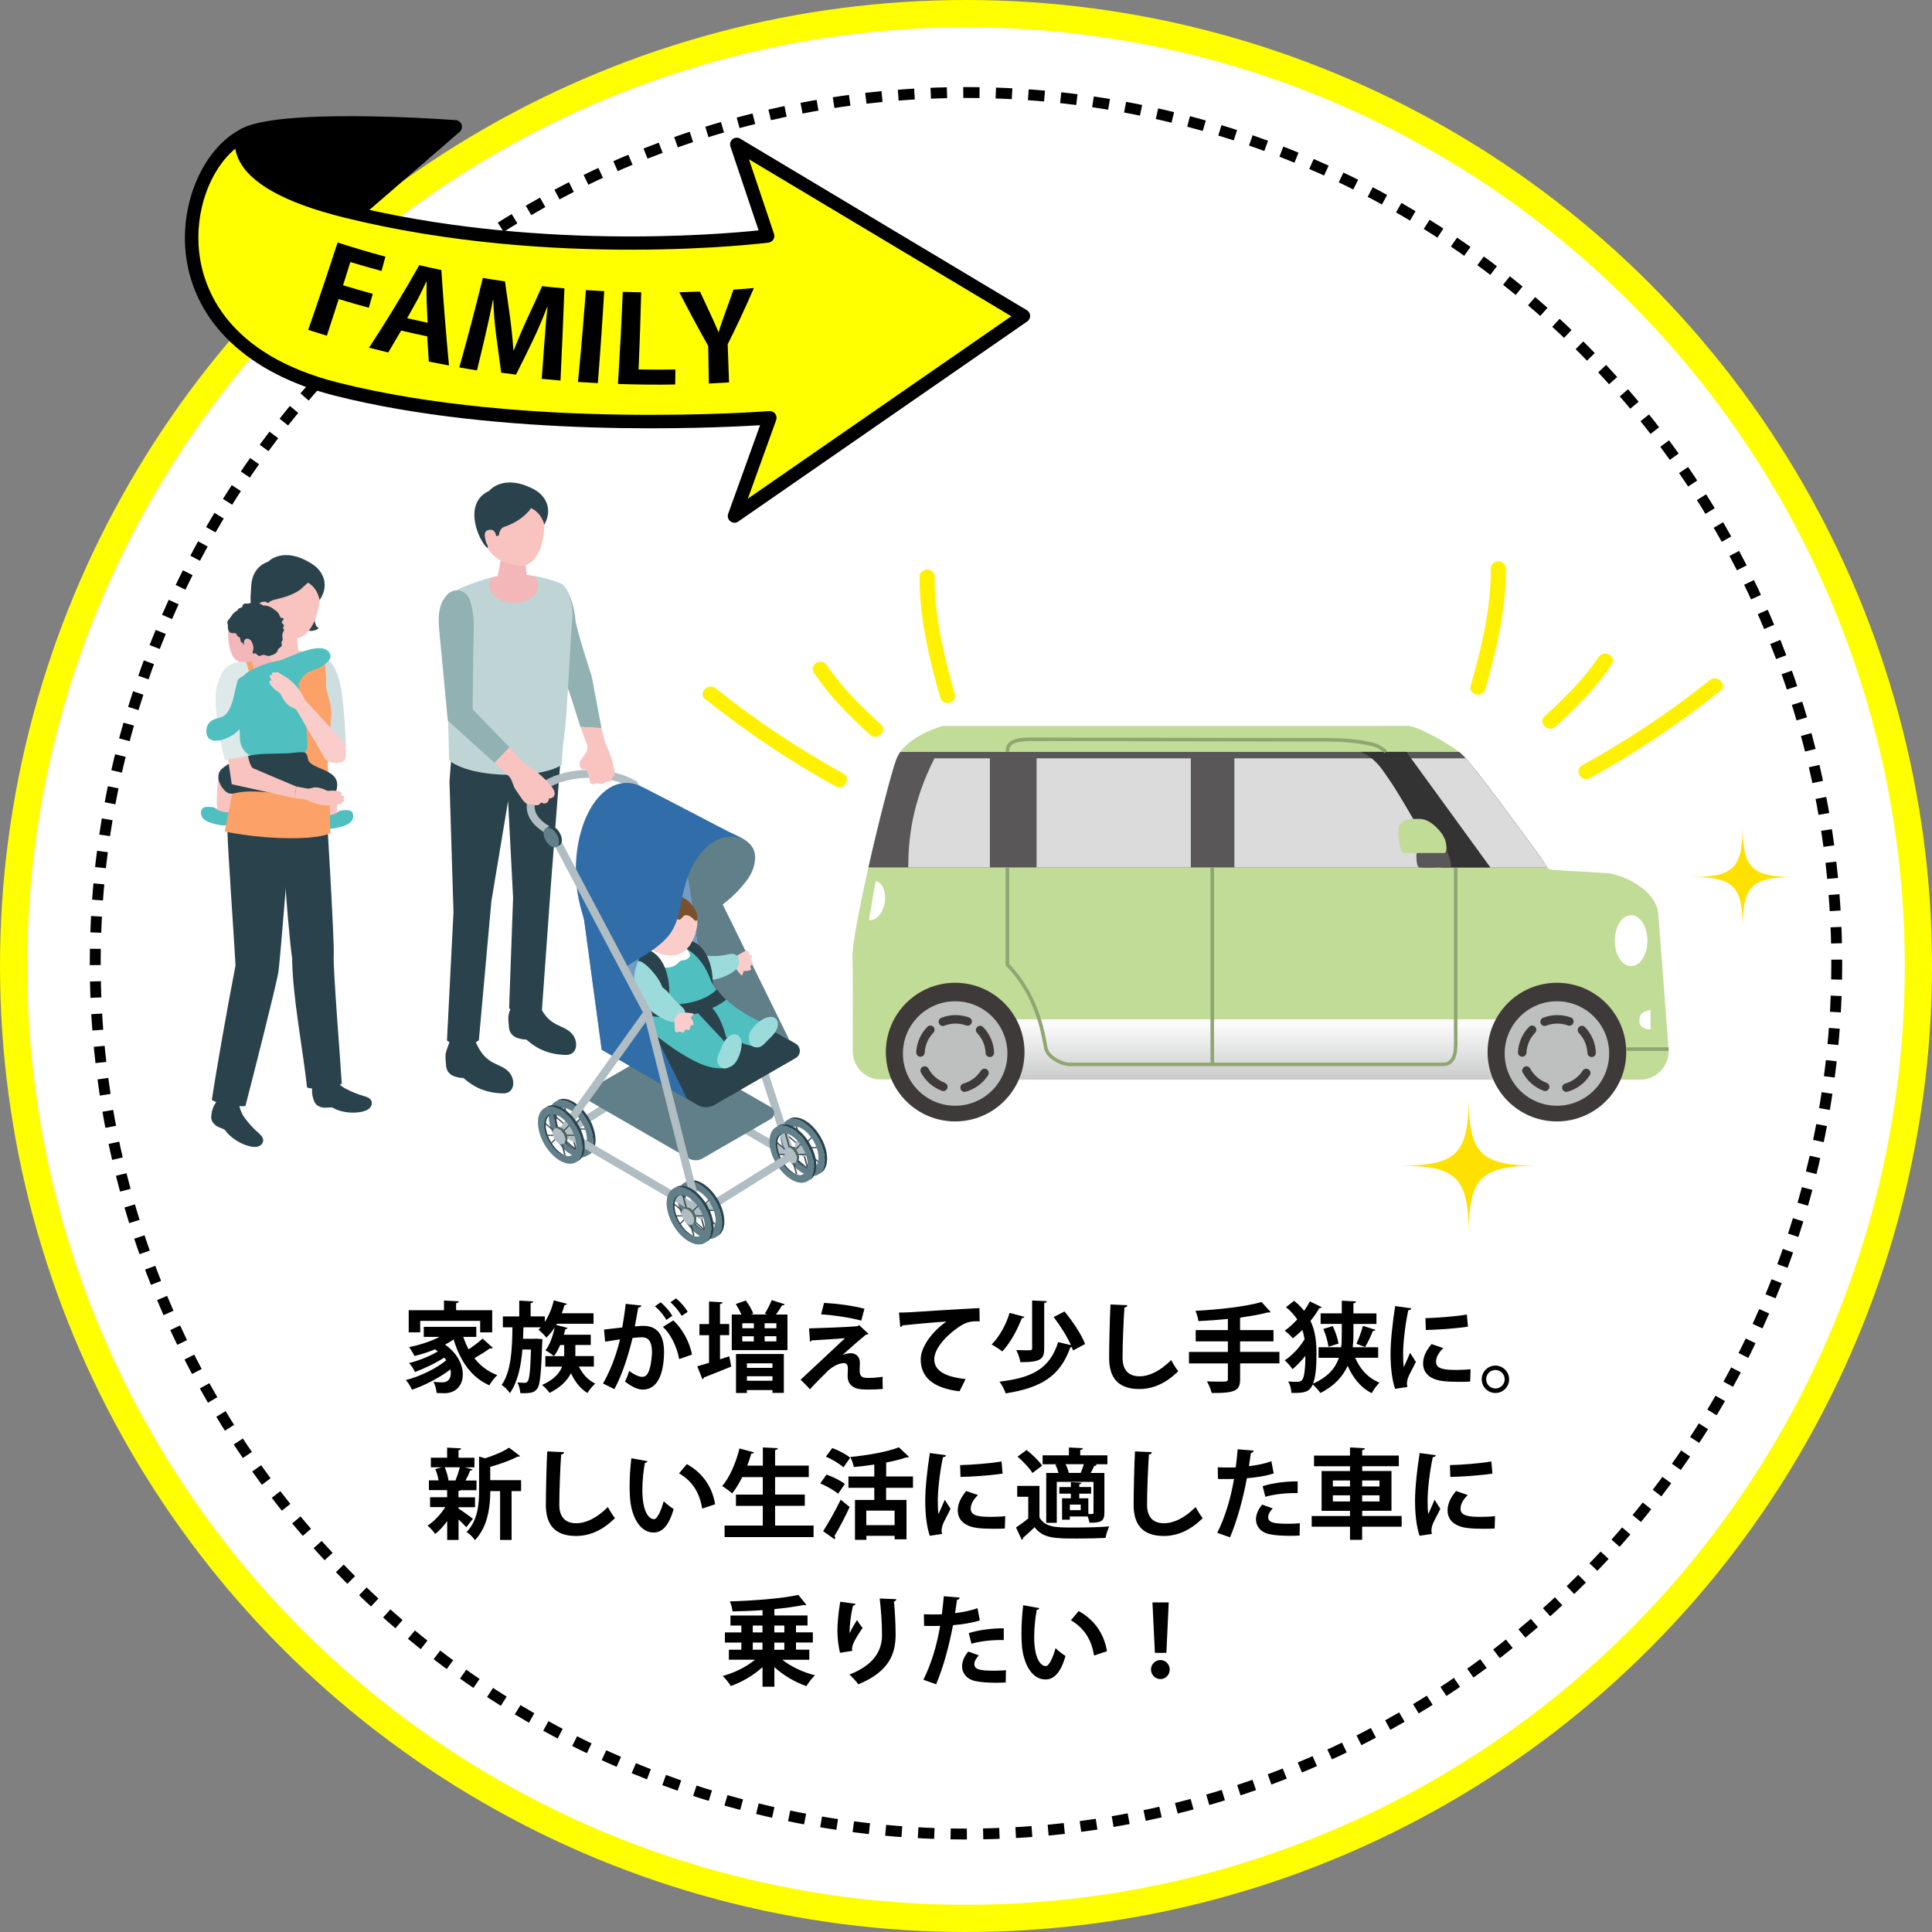 <?xml version="1.0" encoding="UTF-8"?><svg xmlns="http://www.w3.org/2000/svg" width="355" height="355" xmlns:xlink="http://www.w3.org/1999/xlink" viewBox="0 0 355 355"><rect x="0" y="0" width="355" height="355" fill="#808080" stroke="none"/><defs><style>.cls-1{fill:#3e3a39;}.cls-2{fill:#595757;}.cls-3{fill:#333;}.cls-4{fill:#729cc4;}.cls-5{fill:#f9c3c0;}.cls-6{fill:#dee9e9;}.cls-7,.cls-8{fill:#fff;}.cls-9{fill:#facdcb;}.cls-10{fill:#bebfbf;}.cls-11{stroke:#3e3a39;stroke-linecap:round;stroke-linejoin:round;stroke-width:1.56px;}.cls-11,.cls-12,.cls-13{fill:none;}.cls-14{fill:#7b502c;}.cls-15{fill:#384249;}.cls-16{fill:#91b1b3;}.cls-17{fill:#f3b7ba;}.cls-18{fill:#c0dc96;}.cls-19{fill:#4b6561;}.cls-20{isolation:isolate;}.cls-21{fill:#ffe100;}.cls-12{stroke:#8fa673;stroke-width:.65px;}.cls-12,.cls-8,.cls-13{stroke-miterlimit:10;}.cls-22{fill:#4fbfc0;}.cls-23{fill:#bfd4d5;}.cls-24{fill:#617f88;}.cls-25{fill:#dbdbdb;}.cls-26{fill:url(#_名称未設定グラデーション_13);mix-blend-mode:multiply;}.cls-27{fill:#316ea9;}.cls-8{stroke:#ff0;stroke-width:5px;}.cls-28{fill:#cedee0;}.cls-29{fill:#fca167;}.cls-30{fill:#b0bec3;}.cls-31{fill:#fff100;}.cls-32{fill:#9cdbdc;}.cls-33{fill:#2a424b;}.cls-13{stroke:#000;stroke-dasharray:2.99 2.99;stroke-width:2px;}.cls-34{fill:#ff0;}</style><linearGradient id="_名称未設定グラデーション_13" x1="251.45" y1="198.37" x2="251.45" y2="187.3" gradientTransform="translate(481.22) rotate(-180) scale(1 -1)" gradientUnits="userSpaceOnUse"><stop offset="0" stop-color="#cacbcb"/><stop offset="1" stop-color="#fff"/></linearGradient></defs><g class="cls-20"><g id="_レイヤー_2"><g id="_レイヤー_1-2"><circle class="cls-8" cx="177.5" cy="177.5" r="175"/><path d="M85.13,245.65c.27.81.59,1.57.97,2.29.92-.61,1.91-1.35,2.58-1.98l1.89,1.71c-.07.07-.22.11-.36.11-.05,0-.13,0-.2-.02-.7.52-1.85,1.24-2.84,1.8,1.08,1.39,2.47,2.47,4.21,3.12-.49.43-1.13,1.28-1.46,1.87-3.38-1.5-5.38-4.52-6.57-8.43-.49.34-1.01.65-1.57.95,2.32,1.64,3.26,3.75,3.26,5.47,0,2.07-1.31,3.46-3.38,3.46-.43,0-.94-.02-1.44-.04-.04-.58-.2-1.42-.58-2.05.61.07,1.15.09,1.58.09s.81-.05,1.08-.34c.34-.23.54-.72.54-1.35,0-.22-.02-.45-.07-.68-1.98,1.51-4.72,2.93-7.06,3.73-.25-.52-.7-1.31-1.13-1.78,2.58-.65,5.64-2.14,7.42-3.64-.11-.16-.23-.32-.38-.49-1.53,1.01-3.67,2.03-5.37,2.65-.23-.49-.68-1.22-1.08-1.64,1.69-.41,3.87-1.28,5.28-2.14-.16-.13-.34-.25-.52-.38-1.21.5-2.5.92-3.75,1.22-.22-.41-.7-1.22-1.01-1.62,1.93-.4,3.96-1.04,5.6-1.89h-2.9v-1.84h9.65v1.84h-2.39ZM77.21,242.71v2.11h-2.11v-4.07h6.48v-1.78l2.72.14c-.02.18-.14.29-.49.34v1.3h6.63v4.07h-2.21v-2.11h-11.02Z"/><path d="M106.37,251.12c.67,1.35,1.69,2.5,3.01,3.11-.47.4-1.12,1.19-1.44,1.73-1.31-.79-2.32-2.09-3.02-3.64-.67,1.31-1.87,2.59-3.93,3.62-.29-.43-.92-1.1-1.39-1.46,2.2-.95,3.22-2.18,3.69-3.37h-3.08v-1.93h1.57c-.36-.32-1.08-.81-1.55-1.06.76-.95,1.35-2.58,1.69-4.18h-.02c-.45.7-.95,1.33-1.5,1.84-.32-.4-1.04-1.12-1.46-1.46.14-.13.29-.27.43-.43h-3.19c-.02.68-.04,1.4-.07,2.11h2l.45-.02,1.12.09c-.02.16-.02.41-.05.63-.18,5.67-.4,7.76-.9,8.45-.36.49-.72.67-1.24.76-.31.05-.74.09-1.21.09-.22,0-.43-.02-.67-.02-.04-.58-.23-1.42-.54-1.96.58.05,1.08.07,1.35.07.23,0,.38-.05.54-.27.31-.38.49-1.89.61-5.85h-1.58c-.25,3.03-.85,5.96-2.3,8.01-.32-.5-.97-1.15-1.51-1.5,1.75-2.48,1.93-6.59,1.98-10.59h-1.76v-2h3.01v-2.9l2.56.14c-.02.16-.14.29-.47.32v2.43h2.61v1.04c.74-1.13,1.3-2.54,1.66-3.98l2.41.63c-.05.14-.2.23-.45.23-.14.5-.32,1.01-.5,1.5h5.83v1.94h-6.73l-.13.22,2.09.54c-.04.14-.2.23-.42.22-.07.34-.16.68-.27,1.03h4.95v1.89h-2.83v1.6c0,.14,0,.29-.02.43h3.42v1.93h-2.75ZM101.78,249.19h1.89v-2.04h-.74c-.34.77-.72,1.48-1.15,2.04Z"/><path d="M117.87,239.88c-.04.25-.27.34-.59.38-.16.88-.43,2.43-.63,3.47.47-.05,1.12-.11,1.48-.11,2.97-.02,3.89,2.07,3.89,4.88v.02c-.07,3.98-1.19,6.81-3.94,6.81-.72,0-1.8-.34-3.24-1.48.29-.56.58-1.3.76-1.94,1.22.86,1.93,1.08,2.41,1.08.76,0,1.12-.61,1.41-1.64.23-.79.38-2.29.38-2.95-.02-1.78-.56-2.68-1.84-2.68-.43,0-1.04.04-1.73.13-.81,3.29-1.8,6.5-3.33,9.4l-2.09-1.03c1.48-2.67,2.4-5.17,3.12-8.12-.65.11-1.94.29-2.74.43l-.2-2.23,3.35-.38c.23-1.31.47-2.83.63-4.34l2.92.31ZM122.43,242.53c-.38-.76-1.37-1.94-2.09-2.5l1.06-.74c.81.67,1.71,1.73,2.14,2.49l-1.12.76ZM124.8,249.73c-.43-2.3-1.6-4.66-2.99-5.92l1.91-1.19c1.66,1.53,2.97,3.92,3.44,6.28l-2.36.83ZM125.25,241.79c-.38-.74-1.37-1.93-2.07-2.5l1.04-.72c.81.65,1.73,1.71,2.14,2.48l-1.12.74Z"/><path d="M132.29,249.77l1.71-.56c.13.59.23,1.19.36,1.89-1.82.76-3.75,1.51-5.02,2-.02.16-.13.29-.27.34l-.95-2.39c.59-.16,1.35-.38,2.16-.63v-5.08h-1.76v-2.05h1.76v-4.14l2.49.14c-.02.18-.14.27-.47.32v3.67h1.69v2.05h-1.69v4.43ZM144.19,239.65c-.05.14-.22.2-.49.2-.29.52-.72,1.15-1.12,1.69h2.11v6.54h-10.23v-6.54h1.78c-.27-.61-.67-1.35-1.04-1.93l1.84-.65c.56.74,1.13,1.73,1.37,2.41l-.45.16h3.03l-.45-.16c.45-.7.97-1.73,1.26-2.48l2.39.76ZM135.24,255.96v-7.17h8.79v7.15h-2.09v-.52h-4.7v.54h-2ZM138.52,243.14h-2.12v.92h2.12v-.92ZM136.39,245.54v.94h2.12v-.94h-2.12ZM141.94,250.51h-4.7v.83h4.7v-.83ZM137.24,253.71h4.7v-.83h-4.7v.83ZM142.66,244.06v-.92h-2.16v.92h2.16ZM142.66,246.47v-.94h-2.16v.94h2.16Z"/><path d="M154.86,248.96c.5-.2,1.04-.31,1.5-.31,1.01,0,1.64.77,1.64,1.71,0,.52-.04,1.15-.04,1.46,0,1.37.76,1.37,1.69,1.37.74,0,1.75-.07,2.54-.22,0,.31-.02.58-.02.83,0,.95.05,1.42.05,1.42-.76.05-1.69.11-2.56.11-.61,0-1.17-.02-1.57-.07-1.49-.16-2.32-1.06-2.34-2.29,0-.43.04-1.15.04-1.6,0-.56-.25-.9-.74-.9-.83,0-1.91.49-2.97,1.46-.92.92-2.75,2.74-3.26,3.35,0,0-.36-.47-1.71-1.76,1.82-1.71,6.7-6.23,8.16-7.63-1.17.11-4.3.29-6.14.41-.11.16-.14.22-.29.22l-.18-2.43c2.45-.07,6.97-.23,8.88-.4l.32-.2,1.73,1.6c-.13.09-.25.16-.47.14-1.15.94-2.81,2.38-4.27,3.71v.02ZM158.26,242.66c-1.84-.52-5.17-1.03-7.38-1.15l.54-2.11c2.39.13,5.35.52,7.42,1.08l-.58,2.18Z"/><path d="M165.19,241.18c.56,0,1.39-.02,1.89-.05,2.07-.14,9.85-.63,12.89-.77l.04,2.43c-1.6-.05-2.48.09-3.91,1.1-1.98,1.31-4.43,3.8-4.43,5.85s1.82,3.24,5.76,3.66l-1.12,2.25c-5.11-.61-7.13-2.77-7.13-5.89,0-2.2,2.02-5.04,4.72-6.93-2.07.13-6.39.52-8.05.7-.04.14-.27.27-.43.31l-.23-2.65Z"/><path d="M188.23,241.97c-.04.14-.22.23-.47.23-.72,1.89-2.03,4.5-3.6,6.12-.49-.41-1.42-.99-1.96-1.28,1.51-1.44,2.75-3.89,3.31-5.8l2.72.72ZM195.6,240.98c1.48,1.8,3.13,4.23,3.78,5.98l-2.21,1.19c-.07-.2-.14-.41-.23-.63-.07.04-.16.05-.27.05-1.87,5.31-5.33,7.42-11.88,8.46-.22-.68-.7-1.6-1.15-2.16,6.01-.68,9.29-2.41,10.79-7.26l2.36.56c-.72-1.6-1.98-3.6-3.19-5.17l2.02-1.03ZM192.36,239.09c-.04.16-.14.29-.49.34v8.35c0,1.93-.59,2.52-4.38,2.52-.09-.65-.43-1.62-.76-2.23.59.02,1.24.04,1.73.04,1.1,0,1.19,0,1.19-.36v-8.79l2.7.13Z"/><path d="M207.15,239.85c-.04.22-.2.36-.54.41-.16,2.39-.34,6.61-.34,9.25,0,2.3,1.17,3.38,3.1,3.38,1.78,0,3.76-.92,5.82-2.97.27.5.97,1.66,1.31,2.03-2.25,2.23-4.63,3.28-7.15,3.28-4,0-5.55-2.18-5.55-5.73,0-2.41.13-7.63.25-9.81l3.1.14Z"/><path d="M235.09,248.4v2.12h-7.22v2.88c0,2.11-.83,2.59-5.22,2.56-.14-.61-.56-1.57-.88-2.14.86.04,1.78.05,2.45.05,1.28,0,1.4,0,1.4-.5v-2.84h-7.15v-2.12h7.15v-1.94h-5.91v-2.07h5.91v-2.05c-1.8.18-3.67.32-5.42.4-.05-.54-.32-1.4-.54-1.89,4.34-.23,9.24-.77,12.15-1.62l1.67,1.85c-.09.07-.13.07-.54.07-1.35.36-2.99.65-4.77.9-.07.04-.16.07-.31.09v2.25h6.14v2.07h-6.14v1.94h7.22Z"/><path d="M253.25,249.48h-4.25c.81,1.85,2.21,3.69,4.48,4.57-.45.43-1.13,1.35-1.42,1.94-2.16-1.06-3.56-3.04-4.43-5.02-.86,1.89-2.38,3.66-5.01,4.99-.27-.41-.92-1.15-1.4-1.57-.5,1.1-1.08,1.66-3.94,1.55,0-.7-.22-1.48-.58-2.09.47.04.86.05,1.19.05.9,0,1.13,0,1.4-.38.4-.5.56-2.27.58-4.39-.76.94-1.6,1.82-2.38,2.45-.34-.52-.94-1.22-1.44-1.62,1.31-.81,2.77-2.38,3.66-3.87-.09-.58-.22-1.15-.41-1.71-.56.56-1.15,1.08-1.75,1.53-.32-.41-1.03-1.06-1.48-1.4.79-.56,1.58-1.28,2.3-2.07-.52-.77-1.19-1.53-2.07-2.25l1.49-1.17c.74.59,1.35,1.21,1.84,1.84.41-.58.77-1.17,1.06-1.73l2.18,1.06c-.07.11-.22.18-.45.18-.43.77-.99,1.57-1.62,2.34.94,1.95,1.1,4.02,1.1,6.16s-.13,4.07-.63,5.37c2.83-1.24,4.14-2.95,4.75-4.75h-3.74v-1.94h4.16c.09-.76.11-1.5.11-2.2v-2.09h-3.89v-1.94h3.89v-2.32l2.63.13c-.02.18-.16.29-.49.36v1.84h4.23v1.94h-4.23v2.12c0,.7-.04,1.42-.13,2.16h4.68v1.94ZM244.1,247.45c-.11-.88-.5-2.25-.94-3.26l1.73-.52c.49.99.92,2.32,1.06,3.21l-1.85.58ZM252.75,244.35c-.05.14-.23.2-.49.2-.34.92-.94,2.16-1.42,2.97l-1.6-.61c.43-.9.94-2.29,1.19-3.28l2.32.72Z"/><path d="M259.33,240.41c-.04.2-.2.32-.56.34-.68,3.19-.95,6.41-.95,7.92,0,1.03.02,1.93.13,2.54.22-.52.92-2.05,1.15-2.63l1.06,1.66c-.59,1.26-1.22,2.25-1.5,3.12-.09.31-.14.59-.14.86,0,.22.04.43.09.63l-2.27.34c-.58-1.73-.83-4.03-.83-6.43s.38-5.8.85-8.77l2.97.41ZM270.13,253.86c-.67.04-1.39.05-2.07.05-1.15,0-2.25-.05-3.06-.16-2.5-.34-3.51-1.67-3.51-3.2,0-1.3.59-2.41,1.55-3.58l2.16.74c-.81.79-1.33,1.62-1.33,2.52,0,1.35,1.62,1.49,3.76,1.49.86,0,1.8-.04,2.58-.13l-.07,2.27ZM261.91,242.21c2.05-.05,5.44-.29,7.62-.67l.2,2.23c-2.16.34-5.64.58-7.74.61l-.07-2.18Z"/><path d="M277.3,253.44c0,1.39-1.13,2.52-2.52,2.52s-2.52-1.13-2.52-2.52,1.13-2.52,2.52-2.52,2.52,1.17,2.52,2.52ZM276.48,253.44c0-.95-.76-1.71-1.71-1.71s-1.69.76-1.69,1.71.76,1.69,1.69,1.69c.99,0,1.71-.79,1.71-1.69Z"/><path d="M84.25,276.93v.27c.58.34,2.23,1.55,2.65,1.87l-1.22,1.55c-.32-.36-.86-.9-1.42-1.42v3.76h-2.09v-3.46c-.68.94-1.44,1.78-2.2,2.36-.32-.47-.96-1.17-1.41-1.53,1.19-.76,2.43-2.09,3.26-3.4h-2.79v-1.82h3.13v-1.31h-3.35v-1.78h1.78c-.11-.65-.32-1.44-.61-2.07l1.17-.34h-1.98v-1.76h2.99v-1.85l2.56.13c-.02.18-.14.29-.47.34v1.39h2.93v1.76h-1.8l1.46.38c-.05.13-.2.2-.45.22-.2.54-.52,1.22-.85,1.82h2.02v1.78h-2.92c-.07.07-.2.14-.4.16v1.15h3.04v1.82h-3.04ZM83.71,272c.27-.67.59-1.64.79-2.39h-2.79c.34.77.61,1.71.7,2.38l-.11.04h1.46l-.05-.02ZM95.75,271.98v2h-1.75v8.98h-2.11v-8.98h-1.8c0,2.67-.4,6.54-2.83,9.02-.27-.47-1.03-1.21-1.53-1.48,2.11-2.2,2.3-5.24,2.3-7.67v-6.21l1.12.32c1.66-.54,3.37-1.26,4.39-1.96l2.03,1.55c-.11.11-.29.11-.5.11-1.26.67-3.15,1.35-4.99,1.87v2.45h5.65Z"/><path d="M103.65,266.85c-.04.22-.2.36-.54.41-.16,2.39-.34,6.61-.34,9.25,0,2.3,1.17,3.38,3.1,3.38,1.78,0,3.76-.92,5.82-2.97.27.5.97,1.66,1.31,2.03-2.25,2.23-4.63,3.28-7.15,3.28-4,0-5.55-2.18-5.55-5.73,0-2.41.13-7.63.25-9.81l3.1.14Z"/><path d="M118.97,268.5c-.05.16-.25.29-.47.31-.27,1.4-.47,3.29-.47,4.95,0,3.96,1.15,5.38,2.16,5.38.61,0,1.37-1.8,1.76-3.3.43.43,1.31,1.13,1.84,1.44-.86,2.95-2.04,4.32-3.69,4.32-2.79,0-4.16-3.47-4.34-6.41-.04-.65-.07-1.35-.07-2.09,0-1.64.11-3.44.32-5.15l2.95.54ZM129.03,277.2c-.54-3.24-2.03-5.17-4.25-6.48l1.42-1.69c2.54,1.37,4.64,3.85,5.2,7.38l-2.38.79Z"/><path d="M142.41,280.32h7.08v2.12h-16.35v-2.12h7.02v-3.62h-4.93v-2.07h4.93v-3.21h-3.78c-.56,1.13-1.19,2.18-1.85,2.99-.41-.4-1.3-1.03-1.84-1.35,1.37-1.53,2.54-4.3,3.19-6.91l2.67.72c-.07.16-.25.25-.5.23-.22.74-.47,1.48-.74,2.21h2.86v-3.35l2.74.14c-.02.18-.16.29-.49.36v2.84h6.19v2.11h-6.19v3.21h5.46v2.07h-5.46v3.62Z"/><path d="M151.87,270.95c1.13.4,2.63,1.12,3.37,1.73l-1.24,1.8c-.68-.61-2.12-1.42-3.28-1.91l1.15-1.62ZM151.24,281.36c.9-1.39,2.21-3.67,3.24-5.8l1.64,1.35c-.88,1.91-1.93,3.91-2.79,5.33.09.11.13.22.13.32s-.04.2-.09.29l-2.12-1.5ZM152.93,266.07c1.12.41,2.58,1.17,3.29,1.78l-1.24,1.78c-.67-.65-2.09-1.48-3.22-1.98l1.17-1.58ZM167.75,273.38h-4.93v2.23h3.75v7.24h-2.18v-.65h-5.2v.74h-2.09v-7.33h3.55v-2.23h-4.75v-2.07h4.75v-2.2c-1.26.2-2.54.34-3.76.45-.09-.52-.4-1.37-.65-1.84,3.26-.32,6.82-.95,8.93-1.78l1.87,1.76c-.11.09-.23.09-.5.09-1.04.36-2.32.68-3.71.95v2.56h4.93v2.07ZM164.38,280.24v-2.67h-5.2v2.67h5.2Z"/><path d="M173.83,267.41c-.04.2-.2.32-.56.34-.68,3.19-.95,6.41-.95,7.92,0,1.03.02,1.93.13,2.54.22-.52.92-2.05,1.15-2.63l1.06,1.66c-.59,1.26-1.22,2.25-1.5,3.12-.09.31-.14.59-.14.86,0,.22.04.43.09.63l-2.27.34c-.58-1.73-.83-4.03-.83-6.43s.38-5.8.85-8.77l2.97.41ZM184.63,280.86c-.67.04-1.39.05-2.07.05-1.15,0-2.25-.05-3.06-.16-2.5-.34-3.51-1.67-3.51-3.2,0-1.3.59-2.41,1.55-3.58l2.16.74c-.81.79-1.33,1.62-1.33,2.52,0,1.35,1.62,1.49,3.76,1.49.86,0,1.8-.04,2.58-.13l-.07,2.27ZM176.41,269.21c2.05-.05,5.44-.29,7.62-.67l.2,2.23c-2.16.34-5.64.58-7.74.61l-.07-2.18Z"/><path d="M191,273.02v5.82c1.08,1.84,3.06,1.84,6.37,1.84,2.14,0,4.72-.05,6.45-.2-.25.5-.58,1.49-.68,2.11-1.37.07-3.35.11-5.17.11-4.16,0-6.23,0-7.87-2.07-.72.7-1.48,1.39-2.12,1.93.02.22-.05.29-.23.38l-1.06-2.27c.7-.47,1.51-1.04,2.25-1.66v-3.98h-2.03v-2h4.1ZM188.63,266.43c1.03.81,2.29,2.02,2.86,2.88l-1.78,1.35c-.5-.86-1.71-2.12-2.74-3.01l1.66-1.22ZM194.5,270.65c-.13-.49-.34-1.06-.58-1.51l.38-.09h-2.72v-1.64h4.83v-1.44l2.57.13c-.02.18-.16.29-.49.34v.97h4.99v1.64h-2.29l.32.09c-.05.16-.23.22-.45.2-.16.4-.4.88-.65,1.31h2.52v7.33c0,1.53-.58,1.82-2.74,1.82-.05-.34-.18-.77-.34-1.15h-3.28v.59h-1.42v-3.93h1.62v-.85h-2.12v-1.22h2.12v-.9l1.94.11c-.02.14-.14.25-.4.27v.52h2.18v1.22h-2.18v.85h1.67v2.88c.92.05.95-.02.95-.23v-5.67h-6.75v7.53h-1.94v-9.17h2.23ZM195.79,269.04c.29.54.52,1.17.59,1.6h2.2c.2-.47.41-1.06.58-1.6h-3.37ZM198.58,277.49v-1.03h-2v1.03h2Z"/><path d="M211.65,266.85c-.04.22-.2.36-.54.41-.16,2.39-.34,6.61-.34,9.25,0,2.3,1.17,3.38,3.1,3.38,1.78,0,3.76-.92,5.82-2.97.27.5.97,1.66,1.31,2.03-2.25,2.23-4.63,3.28-7.15,3.28-4,0-5.55-2.18-5.55-5.73,0-2.41.13-7.63.25-9.81l3.1.14Z"/><path d="M234.04,270.74c-1.37.45-3.17.74-4.93.88-.7,3.78-1.82,7.87-3.1,10.86l-2.34-.83c1.42-2.84,2.47-6.27,3.08-9.9-.29.02-1.57.02-1.91.02-.38,0-.74,0-1.04-.02l-.04-2.14c.58.04,1.51.04,2.38.04.29,0,.61-.02.92-.02.14-1.04.27-2.29.36-3.33l2.93.25c-.02.22-.23.38-.5.43-.09.65-.23,1.62-.36,2.43,1.42-.18,2.9-.45,4.12-.92l.43,2.25ZM238.82,282.15c-.56.04-1.19.05-1.84.05-1.39,0-2.84-.09-3.82-.32-1.6-.38-2.39-1.48-2.38-2.74.02-.87.4-1.82,1.15-2.67l1.93.7c-.56.59-.83,1.13-.83,1.58,0,.99.92,1.24,3.67,1.24.72,0,1.48-.04,2.14-.09l-.04,2.23ZM232.01,273.08c1.8-.58,4.32-.9,6.43-.88v2.16c-1.94-.05-4.14.16-5.94.67l-.49-1.94Z"/><path d="M257.55,278.57v1.96h-7.26v2.41h-2.23v-2.41h-7.04v-1.96h7.04v-.96h-5.22v-7.31h5.22v-.88h-6.61v-1.96h6.61v-1.5l2.74.16c-.02.18-.16.29-.5.34v.99h6.73v1.96h-6.73v.88h5.38v7.31h-5.38v.96h7.26ZM244.91,272.03v1.1h3.15v-1.1h-3.15ZM244.91,275.89h3.15v-1.13h-3.15v1.13ZM253.48,272.03h-3.19v1.1h3.19v-1.1ZM253.48,275.89v-1.13h-3.19v1.13h3.19Z"/><path d="M263.83,267.41c-.04.2-.2.32-.56.34-.68,3.19-.95,6.41-.95,7.92,0,1.03.02,1.93.13,2.54.22-.52.92-2.05,1.15-2.63l1.06,1.66c-.59,1.26-1.22,2.25-1.5,3.12-.09.31-.14.59-.14.86,0,.22.04.43.09.63l-2.27.34c-.58-1.73-.83-4.03-.83-6.43s.38-5.8.85-8.77l2.97.41ZM274.63,280.86c-.67.04-1.39.05-2.07.05-1.15,0-2.25-.05-3.06-.16-2.5-.34-3.51-1.67-3.51-3.2,0-1.3.59-2.41,1.55-3.58l2.16.74c-.81.79-1.33,1.62-1.33,2.52,0,1.35,1.62,1.49,3.76,1.49.86,0,1.8-.04,2.58-.13l-.07,2.27ZM266.41,269.21c2.05-.05,5.44-.29,7.62-.67l.2,2.23c-2.16.34-5.64.58-7.74.61l-.07-2.18Z"/><path d="M148.69,304.98h-4.93c1.53,1.24,3.8,2.3,6,2.86-.54.47-1.24,1.39-1.58,1.98-2.11-.72-4.23-1.98-5.89-3.49v3.6h-2.18v-3.6c-1.64,1.49-3.75,2.75-5.83,3.47-.32-.54-.99-1.39-1.48-1.84,2.16-.59,4.41-1.71,5.92-2.99h-4.79v-1.84h2.29v-1.31h-3.02v-1.87h3.02v-1.26h-2v-1.84h5.89v-.99c-1.85.13-3.75.2-5.51.23-.04-.52-.27-1.37-.49-1.84,4.43-.13,9.49-.52,12.59-1.19l1.48,1.84c-.07.04-.16.05-.29.05-.07,0-.14,0-.23-.04-1.49.31-3.37.56-5.37.76v1.17h6.09v1.84h-2.12v1.26h3.1v1.87h-3.1v1.31h2.45v1.84ZM138.32,298.69v1.26h1.78v-1.26h-1.78ZM138.32,301.82v1.31h1.78v-1.31h-1.78ZM144.12,298.69h-1.84v1.26h1.84v-1.26ZM144.12,303.14v-1.31h-1.84v1.31h1.84Z"/><path d="M154.36,303.7c-.34-1.26-.47-2.84-.49-3.91,0-1.33.14-3.29.52-5.47l2.81.38c-.05.22-.27.29-.45.32-.4,1.48-.7,4.07-.63,5.1.34-.79.94-1.8,1.35-2.45.23.42.76,1.15,1.03,1.44-1.15,1.71-1.94,3.04-1.94,3.8,0,.13.02.27.05.43l-2.25.36ZM164.71,293.85c-.02.22-.16.34-.45.43.14,1.42.31,3.82.31,6.1-.02,3.47-1.13,6.75-6.86,9.11-.31-.47-1.15-1.37-1.62-1.8,4.93-1.91,5.98-4.83,5.98-7.27s-.23-5.02-.43-6.7l3.08.13Z"/><path d="M180.04,297.74c-1.37.45-3.17.74-4.93.88-.7,3.78-1.82,7.87-3.1,10.86l-2.34-.83c1.42-2.84,2.47-6.27,3.08-9.9-.29.02-1.57.02-1.91.02-.38,0-.74,0-1.04-.02l-.04-2.14c.58.04,1.51.04,2.38.04.29,0,.61-.02.92-.02.14-1.04.27-2.29.36-3.33l2.93.25c-.02.22-.23.38-.5.43-.09.65-.23,1.62-.36,2.43,1.42-.18,2.9-.45,4.12-.92l.43,2.25ZM184.82,309.15c-.56.04-1.19.05-1.84.05-1.39,0-2.84-.09-3.82-.32-1.6-.38-2.39-1.48-2.38-2.74.02-.87.4-1.82,1.15-2.67l1.93.7c-.56.59-.83,1.13-.83,1.58,0,.99.92,1.24,3.67,1.24.72,0,1.48-.04,2.14-.09l-.04,2.23ZM178.01,300.08c1.8-.58,4.32-.9,6.43-.88v2.16c-1.94-.05-4.14.16-5.94.67l-.49-1.94Z"/><path d="M190.97,295.5c-.05.16-.25.29-.47.31-.27,1.4-.47,3.29-.47,4.95,0,3.96,1.15,5.38,2.16,5.38.61,0,1.37-1.8,1.76-3.3.43.43,1.31,1.13,1.84,1.44-.86,2.95-2.04,4.32-3.69,4.32-2.79,0-4.16-3.47-4.34-6.41-.04-.65-.07-1.35-.07-2.09,0-1.64.11-3.44.32-5.15l2.95.54ZM201.03,304.2c-.54-3.24-2.03-5.17-4.25-6.48l1.42-1.69c2.54,1.37,4.64,3.85,5.2,7.38l-2.38.79Z"/><path d="M211.49,306.78c0-.95.77-1.75,1.73-1.75s1.71.79,1.71,1.75-.76,1.75-1.71,1.75-1.73-.81-1.73-1.75ZM212.21,303.71l-.45-9.27h2.99l-.43,9.27h-2.11Z"/><path class="cls-31" d="M168.97,105.99c-.04,7.42,1.75,15.11,3.8,22.2.49,1.7,3.16.98,2.66-.73-1.99-6.86-3.74-14.29-3.7-21.47.01-1.78-2.75-1.78-2.76,0h0Z"/><path class="cls-31" d="M129.56,128.44c7.55,6.03,15.53,11.39,23.99,16.06,1.56.86,2.95-1.52,1.39-2.38-8.25-4.55-16.07-9.74-23.43-15.63-1.37-1.1-3.34.84-1.95,1.95h0Z"/><path class="cls-31" d="M149.54,123.61c2.92,4.33,6.48,7.94,10.35,11.43,1.32,1.19,3.27-.76,1.95-1.95-3.68-3.33-7.12-6.74-9.91-10.87-.99-1.46-3.38-.08-2.38,1.39h0Z"/><path class="cls-31" d="M276.7,104.48c.04,7.42-1.75,15.11-3.8,22.2-.49,1.7-3.16.98-2.66-.73,1.99-6.86,3.74-14.29,3.7-21.47-.01-1.78,2.75-1.78,2.76,0h0Z"/><path class="cls-31" d="M316.11,126.93c-7.55,6.03-15.53,11.39-23.99,16.06-1.56.86-2.95-1.52-1.39-2.38,8.25-4.55,16.07-9.74,23.43-15.63,1.37-1.1,3.34.84,1.95,1.95h0Z"/><path class="cls-31" d="M296.14,122.1c-2.92,4.33-6.48,7.94-10.35,11.43-1.32,1.19-3.27-.76-1.95-1.95,3.68-3.33,7.12-6.74,9.91-10.87.99-1.46,3.38-.08,2.38,1.39h0Z"/><path class="cls-21" d="M329.78,161.15c-7.96,0-9.57,1.61-9.57,9.57,0-7.96-1.61-9.57-9.57-9.57,7.96,0,9.57-1.61,9.57-9.57,0,7.96,1.61,9.57,9.57,9.57Z"/><path class="cls-21" d="M282.64,214.2c-10.62,0-12.77,2.14-12.77,12.77,0-10.62-2.14-12.77-12.77-12.77,10.62,0,12.77-2.14,12.77-12.77,0,10.62,2.14,12.77,12.77,12.77Z"/><circle class="cls-13" cx="177.5" cy="177" r="160"/><path d="M59.75,43.96l23.9-20.67s-32.67-2.35-38.94,1.57l-4.7,6.27,3.4,12.02,10.45,3.92"/><path d="M53.86,48.3c-.14,0-.29-.03-.43-.08l-10.45-3.92c-.37-.14-.65-.44-.75-.82l-3.4-12.02c-.1-.37-.03-.76.2-1.07l4.7-6.27c.09-.12.2-.22.33-.3,6.43-4.02,36.29-1.99,39.68-1.75.5.04.92.37,1.08.84.16.47.01.99-.36,1.32l-23.9,20.67c-.51.44-1.29.39-1.73-.13-.44-.51-.39-1.29.13-1.73l21.64-18.71c-10.35-.6-30.28-1.16-35.03,1.47l-4.19,5.59,3.06,10.84,9.87,3.7c.64.24.96.95.72,1.58-.19.49-.65.8-1.15.8Z"/><path class="cls-34" d="M44.71,24.86s-4.26,8.21,18.74,13.92c38.82,9.63,77.59,4.59,77.59,4.59l-5.66-16.85,52.69,31.52-53.12,36.78,6.5-18.05s-44.74,3.59-79.75-5.3c-35.02-8.89-29.28-40.07-16.99-46.61Z"/><path d="M134.96,96.05c-.26,0-.53-.09-.75-.25-.42-.33-.59-.89-.41-1.39l5.86-16.28c-8.91.55-47.52,2.34-78.27-5.46-15.81-4.01-25.73-13.42-27.23-25.81-1.15-9.52,3.13-19.44,9.96-23.07.48-.25,1.06-.17,1.44.21.38.37.47.95.24,1.42-.03.07-.53,1.21.26,2.88.99,2.08,4.61,6.06,17.68,9.3,33.9,8.41,68.18,5.51,75.65,4.73l-5.18-15.41c-.16-.49,0-1.03.39-1.35.4-.32.96-.36,1.4-.1l52.69,31.53c.36.21.58.6.6,1.01.01.42-.19.81-.53,1.05l-53.12,36.78c-.21.15-.46.22-.7.22ZM141.46,75.54c.38,0,.74.18.98.48.25.33.32.77.18,1.16l-5.2,14.44,48.4-33.51-48.2-28.84,4.6,13.7c.12.35.07.73-.12,1.04-.2.31-.52.52-.88.57-.39.05-39.45,4.96-78.05-4.62-10.84-2.69-17.35-6.31-19.37-10.77-.3-.67-.47-1.3-.56-1.87-4.75,3.92-7.53,11.69-6.62,19.23.8,6.66,5.17,18.59,25.39,23.72,34.41,8.73,78.91,5.3,79.35,5.26.03,0,.07,0,.1,0Z"/><path d="M56.63,60.61c1.86-5.33,3.66-10.68,5.4-16.05,2.9.94,5.84,1.8,8.79,2.6-.24.88-.48,1.76-.72,2.63-1.92-.52-3.83-1.06-5.73-1.64-.44,1.42-.89,2.84-1.33,4.27,1.81.55,3.63,1.07,5.46,1.57-.24.85-.49,1.71-.73,2.56-1.85-.5-3.7-1.04-5.53-1.59-.72,2.24-1.44,4.49-2.18,6.73-1.14-.35-2.28-.7-3.42-1.07Z"/><path d="M82.5,67.16c-1.24-.23-2.48-.47-3.71-.72-.1-1.54-.2-3.09-.29-4.63-1.6-.34-3.2-.69-4.79-1.07-.78,1.35-1.57,2.69-2.37,4.03-1.18-.29-2.36-.58-3.53-.89,3.27-4.98,6.34-10.04,9.23-15.16,1.35.32,2.71.62,4.06.9.38,5.85.85,11.69,1.4,17.54ZM78.57,59.3c-.07-1.33-.13-2.65-.18-3.98-.03-1.09-.02-2.48,0-3.54-.02,0-.04,0-.07-.01-.46.98-1.07,2.26-1.54,3.17-.65,1.18-1.3,2.35-1.97,3.53,1.25.29,2.51.57,3.77.84Z"/><path d="M103,69.93c-1.15-.1-2.31-.2-3.46-.32.17-2.19.33-4.38.48-6.57.18-2.24.33-4.53.59-6.65-.02,0-.05,0-.07,0-.73,1.96-1.66,4.12-2.52,5.93-1.04,2.18-2.11,4.35-3.21,6.52-.91-.11-1.82-.23-2.72-.36-.32-2.31-.63-4.63-.93-6.94-.27-1.98-.45-4.32-.52-6.43-.02,0-.05,0-.07-.01-.39,2.1-.93,4.56-1.41,6.6-.49,2.12-1,4.24-1.52,6.36-1.09-.17-2.17-.36-3.25-.55,1.54-5.46,2.98-10.95,4.33-16.44,1.35.23,2.71.44,4.07.64.3,2.19.61,4.37.93,6.56.27,2.1.49,4.13.61,6.1.02,0,.05,0,.07,0,.71-1.82,1.54-3.78,2.42-5.71.96-2.02,1.88-4.05,2.78-6.08,1.37.15,2.73.29,4.11.41-.21,5.65-.45,11.29-.72,16.94Z"/><path d="M107.66,53.3c1.12.08,2.24.14,3.36.2-.33,5.63-.72,11.27-1.17,16.9-1.22-.06-2.43-.14-3.65-.22.55-5.62,1.03-11.25,1.46-16.88Z"/><path d="M124.07,70.65c-3.52.06-7.02.02-10.52-.1.35-5.64.65-11.28.88-16.92,1.13.04,2.26.06,3.39.08-.12,4.73-.28,9.45-.48,14.18,2.25.04,4.5.04,6.76,0-.01.92-.02,1.84-.03,2.76Z"/><path d="M138.53,52.92c-1.5,3.46-3.11,6.91-4.82,10.34.09,2.33.17,4.67.25,7.01-1.24.08-2.47.14-3.71.2-.03-2.3-.07-4.6-.12-6.9-1.84-3.27-3.61-6.56-5.31-9.87,1.27-.03,2.53-.07,3.8-.12.62,1.36,1.26,2.72,1.9,4.08.56,1.18,1.02,2.22,1.49,3.36.02,0,.03,0,.05,0,.32-1.14.73-2.27,1.19-3.54.52-1.42,1.02-2.83,1.51-4.25,1.26-.09,2.52-.19,3.77-.31Z"/><path class="cls-5" d="M40.02,148.55c-.27-.03-.53-.06-.8-.09-.42-.05-.86-.09-1.27.03-.41.12-.79.45-.83.87-.03.35.17.68.44.9.27.22.61.33.94.43.95.29,1.94.46,2.94.52.23.01.48.02.68-.11.2-.13.31-.37.38-.6.43-1.26.51-2.6.58-3.93.05-.86.09-1.75-.27-2.54-.48-1.07-2.15-2.26-2.69-.87-.18.46-.47,5.34-.1,5.38Z"/><path class="cls-22" d="M40.41,148.99c-.28-.08-.58-.18-.77-.39-.06-.06-.11-.14-.19-.19-.06-.03-.12-.05-.19-.06-.41-.08-.84-.11-1.26-.09-.26.02-.53.06-.73.22-.18.14-.28.35-.32.56-.08.38-.01.79.2,1.12.34.55.99.84,1.63,1.05.6.2,1.23.34,1.86.43.52.07,1.09.08,1.51-.21.26-.18.42-.45.57-.73.22-.42.61-1.26-.11-1.33-.74-.08-1.46-.16-2.18-.37Z"/><path class="cls-5" d="M61.79,149.14c.27-.03.53-.06.8-.09.42-.05.86-.09,1.27.03.41.12.79.45.83.87.03.35-.17.68-.44.9-.27.22-.61.33-.94.43-.95.29-1.94.46-2.94.52-.23.01-.48.02-.68-.11-.2-.13-.31-.37-.38-.6-.43-1.26-.51-2.6-.58-3.93-.05-.86-.09-1.75.27-2.54.48-1.07,2.15-2.26,2.69-.87.18.46.47,5.34.1,5.38Z"/><path class="cls-22" d="M61.4,149.59c.28-.08.58-.18.77-.39.06-.06.11-.14.19-.19.06-.03.12-.05.19-.06.41-.08.84-.11,1.26-.09.26.02.53.06.73.22.18.14.28.35.32.56.08.38.01.79-.2,1.12-.34.55-.99.84-1.63,1.05-.6.2-1.23.34-1.86.43-.52.07-1.09.08-1.51-.21-.26-.18-.42-.45-.57-.73-.22-.42-.61-1.26.11-1.33.74-.08,1.46-.16,2.18-.37Z"/><path class="cls-33" d="M40.28,201.9c-.08.05-.17.13-.28.27-.65.78-.99,1.49-1.13,2.49-.04.31-.09.63-.03.93.09.52.46.97.89,1.27.44.31.94.41,1.41.64.31.15.43.47.66.72.32.35.68.67,1.06.95.98.74,2.19,1.32,3.4,1.53.44.08.91.08,1.33-.1.41-.18.75-.57.77-1.02.03-.6-.48-1.07-.93-1.47-.93-.81-1.7-1.68-2.45-2.67-.65-.86-1-2.02-1.23-3.07-.94-.27-1.92-.44-2.89-.54-.28-.03-.43-.04-.58.04Z"/><path class="cls-33" d="M57.66,198.78c-.06.08-.1.19-.14.36-.26.98-.26,1.77.04,2.73.09.3.19.6.37.86.31.44.83.68,1.35.77.53.09,1.03-.03,1.55-.02.34,0,.59.24.9.37.44.18.9.32,1.36.41,1.2.25,2.54.26,3.73-.06.43-.12.86-.31,1.16-.65.3-.34.44-.84.27-1.25-.23-.55-.89-.77-1.47-.93-1.19-.34-2.26-.8-3.35-1.37-.95-.5-1.76-1.4-2.42-2.25-.97.15-1.92.41-2.85.74-.27.09-.41.14-.5.28Z"/><path class="cls-33" d="M59.86,146.56s1.62,26.52,1.46,28.9c-.16,2.38,1.31,20.37,1.48,23.68-1.56.79-4.55,1.23-6.38.69-.76-7.01-2.7-16.91-2.74-23.79-.34-1.95-1.27-12.49-1.42-16.36-.34-4.51-.54-9.24-.54-9.24l2.78-3.56,5.36-.32Z"/><path class="cls-33" d="M53.68,148.28s-2.12,27.76-2.54,30.38c-.42,2.62-5.11,21.01-6.05,24.59-2.07.09-4.53-.23-6.17-1.12.86-5.71,2.93-17.38,4.36-24.76-.36-6.25-1.43-21.37-1.5-24.89-.07-2.09,1.5-5.87,1.5-5.87l10.4,1.66Z"/><path class="cls-28" d="M57.14,120.28s1.5.29,2.22.59c1.12.48,2.17.97,3.06,4.44.88,3.47,1.14,11.91,1.14,11.91l-5.31,1.05s-3.21-12.95-2.91-14.87c.29-1.92,1.8-3.11,1.8-3.11Z"/><path class="cls-33" d="M58.16,115.09c.11.14.26.25.42.33-.69.59-1.77.68-2.55.21.01-.25.16-.48.31-.69.38-.55.87-1.61,1.42-1.95.11.27.05.58.06.87.01.49.13.8.34,1.23Z"/><path class="cls-29" d="M41.29,152.77l2.47-12.28-.61-15.53c-.24-1.46.34-2.94,1.93-3.66,3.65-1.65,7.04-3.22,13.94-.51.95.37.92,4.31.88,5.53,0,0,1.11,3.82,1,4.87-.3,2.98-.26,5.53-.68,9.5.42,4.78.47,12.37.47,12.37,0,0-1.3.99-7.45.96-6.7-.04-11.95-1.24-11.95-1.24Z"/><path class="cls-5" d="M52.46,114.88c-1.31-.07-2.05.63-2.08,1.27l-.9,4.25c.02.74,1.25,1.42,2.74,1.5,1.49.08,2.69-.45,2.67-1.2l-.4-4.51c-.02-.65-.72-1.23-2.03-1.3Z"/><path class="cls-5" d="M53.37,103.52c-3.96-.47-5.42,2.36-5.87,5.97.57,4.34,2.32,6.52,3.84,7.18,1.86.81,4.2,1.61,6.13-1.9,1.15-2.09,1.6-5.91,1.3-7.46-.26-1.34-1.44-3.32-5.4-3.79Z"/><path class="cls-33" d="M56.6,107.05s-1.33,1.22-1.41,1.28c-1.37.98-2.87,1.41-4.49,1.8-.34.08-.68.17-.99.34-1.1.64-.96,1.63-.7,2.74.08.33.97,2.94,1.42,2.82-.97.27-2.02.53-2.98.21.63-1.88-.65-3.14-1.21-4.79-.38-1.1-.12-2.56-.08-3.73.07-2.05,1.1-3.83,3.11-4.51,0,0,2.83-3.04,8.2.5,1.77,1.17,3.21,3.7,1.25,6.56,0,0-.25-2.11-2.13-3.22Z"/><path class="cls-5" d="M49.58,111.88s.1-1.35-1.07-1.32c-1,.03-1.27.68-1.13,1.84s.98,1.75,1.67,1.81c.69.06.53-2.32.53-2.32Z"/><path class="cls-5" d="M54.34,125.47s-4.86-1.73-5.46-4.99c0-.25.04-.48.12-.71,1.83-.5,3.88-.66,6.54-.07.09.25.14.51.14.78.34,2.87-1.35,4.99-1.35,4.99Z"/><path class="cls-5" d="M43.85,125.41c-.57-1.24-2.27-1.47-3.13-.41-.85,1.04-1.25,2.32-.86,4.97l2.67,12.47,11.52,2.55.36-2.12-8.02-3.39s-1.62-7.9-1.65-9.51c-.04-2.11-.42-3.57-.88-4.56Z"/><path class="cls-6" d="M45.08,121.3s-1.5.29-2.22.59c-1.12.48-2.17.97-3.06,4.44-.88,3.47,1.49,13.31,1.49,13.31l5.7-.69s-.65-12.17-.94-14.09c-.29-1.92-.96-3.56-.96-3.56Z"/><path class="cls-22" d="M58.62,119.1c.7,0,1.29.16,1.7.58,1.17,1.18-.44,2.31-1.4,2.87-.76.44-1.78.61-2.49,1.09-.71.48-1.22,1.42-1.75,2.1-.1.14-.21.27-.36.36-.81.5-2.36-1.36-2.87-1.87-.8-.79-1.18-2.47.2-2.95,1.47-.52,4.74-2.19,6.97-2.18Z"/><path class="cls-17" d="M42.03,115.01c.21-.99,1.52-2.27,4.56-2.62,3.04-.35,4.1,1.74,4.46,4.38.2,1.5.07,2.19-.72,3.17-.22.27-.89.71-.76.99.35.76.98,2.12.98,2.12.09.47-.69,1.09-1.73,1.38-1.04.29-1.95.15-2.04-.32l-.47-2.58c-1.43.2-2.92.42-3.69-1.23-.74-1.59-.82-4.15-.58-5.28Z"/><path class="cls-33" d="M51.72,118.74c-.13.2-.43.31-.58.52-.09.13-.11.3-.19.44-.2.36-.63.59-1.02.68-.2.05-.39.15-.6.16-.35,0-.67-.26-1.01-.21-.27.04-.53.27-.79.18-.24-.08-.35-.39-.6-.44-.11-.02-.22.01-.32,0-.33,0-.18-.24-.13-.42.07-.24.11-.5.07-.75-.1-.74-.43-1.5-1.09-1.55-.33-.02-.53.17-.61.48-.04.15-.05.31-.05.47,0,.03.02.15,0,.19,0,0,0,.01,0,.02-.08.06-.1-.12-.1-.16-.03-.2-.28-.27-.41-.43-.19-.24-.06-.65-.3-.84-.1-.07-.23-.09-.32-.17-.15-.13-.15-.38-.3-.5-.14-.11-.34-.08-.52-.07-.17.01-.34,0-.49-.07-.35-.16-.51-.72-.49-1.07,0-.08.02-.16.01-.25,0-.13-.07-.25-.09-.38-.05-.26.04-.55.23-.73.14-.13.22-.25.33-.41.33-.5.66-.96,1.22-1.23.03-.01.06-.03.08-.05.02-.03.03-.07.04-.11.05-.18.24-.27.41-.32.17-.06.37-.12.45-.29.05-.1.04-.22.09-.31.07-.13.21-.19.36-.21.14-.02.29,0,.43,0,.28,0,.55-.12.83-.18.71-.14,1.53.13,2.11.53.06.04.32,0,.41.01.15.02.29.05.43.09.28.08.58.2.81.38.47.36,1.06.64,1.3,1.22.05.13.09.27.16.39.07.12.2.23.34.22.05,0,.1-.02.15-.01.1.02.15.15.12.25-.03.1-.1.18-.17.26-.07.08-.13.17-.13.28.01.25.39.36.38.61-.01.26-.28.33-.09.58.08.1.14.08.11.23-.02.14-.15.32-.2.46-.07.19-.13.37-.11.57.01.15,0,.29.02.43.01.17.09.28,0,.46-.06.11-.15.19-.18.31-.05.19.09.38.07.57,0,.06-.03.11-.06.15Z"/><path class="cls-22" d="M54.73,139.26c-1.29.72-2.89.95-4.4,1-1.34.04-3.23-.7-4.43-1.43-1.19-.73-1.81-1.97-1.82-3.16-.03-2.87-.53-5.74-.49-8.62.03-2.85,2.25-3.92,4.54-4.8,1.27-.49,2.63-.87,3.99-.95,2.7-.17,2.72,4.79,3.09,6.72.66,3.37,1.23,5.53,1.26,8.91,0,.23,0,.47-.07.69-.07.23-.22.43-.38.61-.37.42-.81.75-1.29,1.02Z"/><path class="cls-22" d="M41.09,131.57c-.15.1-.31.17-.49.23-.58.18-1.2.28-1.7.61-.57.37-.94,1.02-.98,1.7-.21,3.7,5.17,1.45,6.18-.3,1.57-2.71,2.28-4.13,2.98-6.78.23-.87-.36-2.18-1.08-2.55-.9-.48-2.05-.26-2.37.72-.54,1.77-.87,5.31-2.53,6.37Z"/><path class="cls-9" d="M56.11,128.73s-.42-.84-.61-1.17c-.21-.37-.45-.73-.71-1.07-.47-.62-1.03-1.17-1.64-1.65-.04-.03-.07-.06-.11-.09-.54-.41-1.14-.71-1.72-1.05-.15-.09-.34-.28-.54-.18,0,0-.17.12-.15.13,0,0-.35-.19-.52-.07-.14.1-.2.27-.05.51,0,0-.22-.13-.39-.02-.17.11-.12.3-.08.39.04.09.42.68.42.68,0,0-.18-.19-.32-.12-.76.37.89,1.76,1.17,1.94.17.11.36.21.51.36.21.21.32.49.46.75.3.59.7,1.11,1.2,1.53.47.4,1.04.44,1.47.88l5.2,8.91c.57.98,2.9,1.01,3.54.39.58-.56.35-2.85-.14-3.5l-6.98-7.57Z"/><path class="cls-33" d="M55.16,146.21c-1.6-.28-3.23-.44-4.85-.54-2.25-.15-4.72-.48-6.94.04-.41.1-.84.19-1.25.08-.36-.1-.67-.34-.92-.62-1-1.08-1.59-2.77-.49-3.84,1.23-1.2,3.66-2.14,5.31-2.51,1.16-.26,2.36-.29,3.56-.32l3.34-.08c.6-.01,2.76-.41,3.21-.06.53.42.3,1.18.7,1.65.61.72,2.28,1.22,3.12,1.66.63.33,1.28.69,1.66,1.29.75,1.17.17,2.71-.54,3.9-.08.13-.16.26-.28.34-.16.1-.36.11-.56.1-.96-.05-1.89-.35-2.82-.6-.74-.2-1.5-.36-2.25-.49Z"/><path class="cls-5" d="M56.36,146.99s.74.34,1.06.46c.35.14.7.25,1.06.33.66.16,1.34.23,2.01.21.04,0,.08,0,.12,0,.59-.02,1.16-.15,1.74-.24.15-.02.38,0,.47-.18,0,0,.05-.17.03-.17,0,0,.34-.06.39-.24.04-.14-.01-.29-.25-.37,0,0,.22-.04.28-.2.06-.17-.08-.27-.16-.31-.08-.04-.66-.23-.66-.23,0,0,.22.03.28-.1.31-.67-1.57-.7-1.86-.67-.18.02-.36.06-.54.04-.25-.02-.49-.15-.72-.26-.52-.23-1.09-.36-1.65-.38-.54-.02-.95.28-1.47.21l-2.04-.37-.33,2.12,2.24.33Z"/><path class="cls-5" d="M41.91,139.57l.67,4.53,11.52,2.55.36-2.12-8.02-3.39s-.52-.38-.88-2.23l-3.65.66Z"/><path class="cls-16" d="M104.22,108.6c-.81-1.41-2.84-1.5-3.75-.16-.9,1.32-1.24,2.87-.5,5.97l4.77,13.13,1.91,6.02,3.88.24-1.82-9.58s-2.77-8.43-2.97-10.33c-.26-2.49-.88-4.18-1.52-5.3Z"/><path class="cls-33" d="M82.69,191.2l-.63,1.77c-.17.48-.24.99-.2,1.5l.11,1.39c.06.83.59,1.56,1.37,1.86.52.2,1.15.37,1.81.36,1.02.83,3.07,2.74,7.24,2.83,2.23.05,2.36-2.45,1.22-3.82-.57-.68-1.4-1.1-2.21-1.45-2.26-.97-3.16-2.24-4.15-4.52-2.33-.23-4.56.09-4.56.09Z"/><path class="cls-33" d="M94.24,184.13l-.63,1.77c-.17.48-.24.99-.2,1.5l.11,1.39c.06.83.59,1.56,1.37,1.86.52.2,1.15.37,1.81.36,1.02.83,3.07,2.74,7.24,2.83,2.23.05,2.36-2.45,1.22-3.82-.57-.68-1.4-1.1-2.21-1.45-2.26-.97-3.16-2.24-4.15-4.52-2.33-.23-4.56.09-4.56.09Z"/><path class="cls-33" d="M83.33,167.72l-.74-24.15.44-5.61s2.61,2.38,10.42,2.64c6.42.21,9.63-2.13,9.63-2.13l-1.85,24.1-1.66,23.09s-.92.73-2.84.68c-2.17-.05-3.18-1.06-3.18-1.06l.73-20.35-.92-17.75-3.07,18.42-2.3,25.54s-1.1.97-2.9.98c-1.81,0-2.96-.94-2.96-.94l1.19-23.45Z"/><path class="cls-23" d="M82.53,139.74l-.24-9.4.08-18.44c-.22-1.6.57-3.21,2.53-3.96,4.5-1.74,9.78-3.91,17.98-.81,1.12.42,1.49,1.68,1.83,2.73.41,1.26.58,2.62.46,3.95,0,0-.2,2.29-.2,2.29-.25,4.37-.51,8.73-.76,13.1-.16,2.77-.45,5.5-.8,8.25-.15,1.21-.18,3.09-.18,3.09,0,0-2.61,1.99-10.04,1.83-8.1-.16-10.64-2.64-10.64-2.64Z"/><path class="cls-17" d="M94.24,101.37c-1.41-.04-2.18.73-2.21,1.41l-.86,4.58c.04.8,1.38,1.49,2.98,1.54,1.61.05,2.88-.56,2.84-1.36l-.54-4.84c-.04-.7-.8-1.3-2.21-1.34Z"/><path class="cls-5" d="M94.01,90.12c-4.02-.1-5.22,2.88-5.33,6.54-.15,4.77,2.94,6.33,4.53,6.85,1.94.63,4.36,1.22,5.97-2.49.96-2.21,1.05-6.09.6-7.61-.39-1.32-1.76-3.2-5.78-3.29Z"/><path class="cls-33" d="M97.59,93.36s-1.39,2.26-4.9,3.43c-.98.34-1.03,1.62-1.03,1.62,0,0-1.87.09-2.08,2.32-1.74-1.46-4.57-8.34.29-10.52,0,0,2.56-3.32,8.28-.28,1.89,1,3.57,3.42,1.87,6.47,0,0-.45-2.1-2.44-3.04Z"/><path class="cls-5" d="M91.16,98.57s-.03-1.36-1.2-1.22c-1,.12-1,.77-.75,1.91.25,1.14.93,1.7,1.63,1.69.7,0,.32-2.38.32-2.38Z"/><path class="cls-17" d="M98.89,107.72c-.06,1.78-2.13,3.16-4.62,3.09-2.5-.08-4.48-1.59-4.42-3.37.02-.48.18-.94.46-1.34,2.26-.59,4.82-.83,7.85-.22.48.53.75,1.17.73,1.84Z"/><path class="cls-16" d="M86.23,110.03c-.65-1.66-2.85-2.08-4.05-.77-1.19,1.3-1.8,2.92-1.49,6.41l1.59,16.72,8.59,7.79,2.74-2.88-6.77-6.96s.11-12.2.2-14.3c.11-2.75-.29-4.68-.81-6Z"/><path class="cls-33" d="M146.14,206.95c-.87.12-1.4.96-1.31,2.3.14,1.97,1.57,4.27,3.19,5.14.34.18.66.29.95.32-.4.06-.88-.04-1.4-.32-1.63-.88-3.06-3.18-3.19-5.14-.11-1.56.63-2.43,1.75-2.3Z"/><path class="cls-15" d="M148.36,214.51c.06-.02.1-.08.09-.15l-2.06-7.57c-.02-.06-.08-.1-.15-.09s-.1.08-.09.15l2.06,7.57c.02.06.08.1.15.09Z"/><path class="cls-15" d="M150.36,213.58s.05-.01.07-.04c.04-.04.03-.11-.01-.15l-5.77-4.94s-.11-.03-.15.01c-.04.04-.03.11.01.15l5.77,4.94s.05.03.08.02Z"/><path class="cls-15" d="M150.15,210.97c.06,0,.1-.05.1-.1,0-.06-.05-.1-.1-.1h-5.1s0,0,0,0c-.06,0-.1.05-.1.1,0,.06.05.1.1.1h5.1s0,0,0,0Z"/><path class="cls-15" d="M145.81,212.45s.05-.01.07-.03l3.63-3.63s.04-.11,0-.15c-.04-.04-.11-.04-.15,0l-3.63,3.63s-.04.11,0,.15c.02.02.05.03.07.03Z"/><path class="cls-19" d="M148.49,212.2l-.42.24c.21-.12.34-.38.34-.74,0-.73-.51-1.63-1.15-1.99-.32-.18-.61-.2-.82-.08l.42-.24c.21-.12.5-.1.82.08.64.37,1.15,1.26,1.15,1.99,0,.36-.13.62-.34.74Z"/><path class="cls-30" d="M146.1,210.37c0,.73.51,1.63,1.15,1.99.64.37,1.16.07,1.16-.66s-.51-1.63-1.15-1.99c-.64-.37-1.16-.07-1.16.66Z"/><path class="cls-33" d="M150.8,215.55l-.46.26c.73-.43,1.19-1.33,1.19-2.62,0-2.59-1.81-5.75-4.07-7.05-1.13-.65-2.15-.72-2.9-.29l.46-.26c.74-.43,1.77-.36,2.89.29,2.25,1.3,4.08,4.46,4.07,7.05,0,1.29-.46,2.2-1.19,2.62Z"/><path class="cls-24" d="M143.38,208.48c0,2.59,1.81,5.75,4.07,7.05,2.25,1.3,4.09.26,4.1-2.33,0-2.59-1.81-5.75-4.07-7.05-2.25-1.3-4.09-.26-4.1,2.33ZM147.22,207.31c1.61.87,3.03,3.15,3.16,5.09.13,1.95-1.06,2.82-2.68,1.95-1.61-.87-3.03-3.15-3.16-5.09-.13-1.95,1.06-2.82,2.68-1.95Z"/><path class="cls-30" d="M145.34,213.13c.16,0,.32-.05.46-.16.24-.19.33-.5.24-.79l-11.27-35.04c-.09-.27-.32-.46-.6-.5-.28-.04-.55.09-.71.32l-13.5,20.57c-.11.17-.15.37-.1.57.05.19.17.36.34.46l24.77,14.47c.11.07.24.1.37.1ZM133.85,179.03l10.22,31.78-22.46-13.12,12.25-18.66Z"/><path class="cls-33" d="M144.15,208.2c-.87.12-1.4.96-1.31,2.3.14,1.97,1.57,4.27,3.19,5.14.34.18.66.29.95.32-.4.06-.88-.04-1.4-.32-1.63-.88-3.06-3.18-3.19-5.14-.11-1.56.63-2.43,1.75-2.3Z"/><path class="cls-15" d="M146.38,215.75c.06-.02.1-.08.09-.15l-2.06-7.57c-.02-.06-.08-.1-.15-.09s-.1.08-.09.15l2.06,7.57c.02.06.08.1.15.09Z"/><path class="cls-15" d="M148.37,214.82s.05-.01.07-.04c.04-.04.03-.11-.01-.15l-5.77-4.94s-.11-.03-.15.01c-.04.04-.03.11.01.15l5.77,4.94s.05.03.08.02Z"/><path class="cls-15" d="M148.17,212.21c.06,0,.1-.05.1-.1,0-.06-.05-.1-.1-.1h-5.1s0,0,0,0c-.06,0-.1.05-.1.1,0,.06.05.1.1.1h5.1s0,0,0,0Z"/><path class="cls-15" d="M143.82,213.69s.05-.01.07-.03l3.63-3.63s.04-.11,0-.15c-.04-.04-.11-.04-.15,0l-3.63,3.63s-.04.11,0,.15c.02.02.05.03.07.03Z"/><path class="cls-19" d="M146.5,213.45l-.42.24c.21-.12.34-.38.34-.74,0-.73-.51-1.63-1.15-1.99-.32-.18-.61-.2-.82-.08l.42-.24c.21-.12.5-.1.82.08.64.37,1.15,1.26,1.15,1.99,0,.36-.13.62-.34.74Z"/><path class="cls-30" d="M144.11,211.61c0,.73.51,1.63,1.15,1.99.64.37,1.16.07,1.16-.66s-.51-1.63-1.15-1.99c-.64-.37-1.16-.07-1.16.66Z"/><path class="cls-33" d="M148.82,216.79l-.46.26c.73-.43,1.19-1.33,1.19-2.62,0-2.59-1.81-5.75-4.07-7.05-1.13-.65-2.15-.72-2.9-.29l.46-.26c.74-.43,1.77-.36,2.89.29,2.25,1.3,4.08,4.46,4.07,7.05,0,1.29-.46,2.2-1.19,2.62Z"/><path class="cls-24" d="M141.39,209.72c0,2.59,1.81,5.75,4.07,7.05,2.25,1.3,4.09.26,4.1-2.33,0-2.59-1.81-5.75-4.07-7.05-2.25-1.3-4.09-.26-4.1,2.33ZM145.23,208.56c1.61.87,3.03,3.15,3.16,5.09.13,1.95-1.06,2.82-2.68,1.95-1.61-.87-3.03-3.15-3.16-5.09-.13-1.95,1.06-2.82,2.68-1.95Z"/><path class="cls-30" d="M128.73,223.51c.13,0,.27-.04.39-.11l16.62-10.38c.34-.21.45-.66.23-1-.21-.34-.66-.45-1-.23l-16.62,10.38c-.34.21-.45.66-.23,1,.14.22.38.34.62.34Z"/><path class="cls-33" d="M127.26,218.49c-.87.12-1.4.96-1.31,2.3.14,1.97,1.57,4.27,3.19,5.14.34.18.66.29.95.32-.4.06-.88-.04-1.4-.32-1.63-.88-3.06-3.18-3.19-5.14-.11-1.56.63-2.43,1.75-2.3Z"/><path class="cls-15" d="M129.49,226.04c.06-.02.1-.08.09-.15l-2.06-7.57c-.02-.06-.08-.1-.15-.09-.06.02-.1.08-.09.15l2.06,7.57c.02.06.08.1.15.09Z"/><path class="cls-15" d="M131.48,225.11s.05-.01.07-.04c.04-.04.03-.11-.01-.15l-5.77-4.94s-.11-.03-.15.01c-.04.04-.03.11.01.15l5.77,4.94s.05.03.08.02Z"/><path class="cls-15" d="M131.27,222.5c.06,0,.1-.05.1-.1,0-.06-.05-.1-.1-.1h-5.1s0,0,0,0c-.06,0-.1.05-.1.1,0,.06.05.1.1.1h5.1s0,0,0,0Z"/><path class="cls-15" d="M126.93,223.98s.05-.01.07-.03l3.63-3.63s.04-.11,0-.15c-.04-.04-.11-.04-.15,0l-3.63,3.63s-.04.11,0,.15c.02.02.05.03.07.03Z"/><path class="cls-19" d="M129.61,223.73l-.42.24c.21-.12.34-.38.34-.74,0-.73-.51-1.63-1.15-1.99-.32-.18-.61-.2-.82-.08l.42-.24c.21-.12.5-.1.82.08.64.37,1.15,1.26,1.15,1.99,0,.36-.13.62-.34.74Z"/><path class="cls-30" d="M127.22,221.9c0,.73.51,1.63,1.15,1.99.64.37,1.16.07,1.16-.66s-.51-1.63-1.15-1.99c-.64-.37-1.16-.07-1.16.66Z"/><path class="cls-33" d="M131.92,227.08l-.46.26c.73-.42,1.19-1.33,1.19-2.62,0-2.59-1.81-5.75-4.07-7.05-1.13-.65-2.15-.72-2.9-.29l.46-.26c.74-.43,1.77-.36,2.89.29,2.25,1.3,4.08,4.46,4.07,7.05,0,1.29-.46,2.2-1.19,2.62Z"/><path class="cls-24" d="M124.5,220.01c0,2.59,1.81,5.75,4.07,7.05,2.25,1.3,4.09.26,4.1-2.33,0-2.59-1.81-5.75-4.07-7.05-2.25-1.3-4.09-.26-4.1,2.33ZM128.34,218.85c1.61.87,3.03,3.15,3.16,5.09.13,1.95-1.06,2.82-2.68,1.95-1.61-.87-3.03-3.15-3.16-5.09-.13-1.95,1.06-2.82,2.68-1.95Z"/><path class="cls-24" d="M124.5,220.01c0,2.59,1.81,5.75,4.07,7.05,2.25,1.3,4.09.26,4.1-2.33,0-2.59-1.81-5.75-4.07-7.05-2.25-1.3-4.09-.26-4.1,2.33ZM128.34,218.85c1.61.87,3.03,3.15,3.16,5.09.13,1.95-1.06,2.82-2.68,1.95-1.61-.87-3.03-3.15-3.16-5.09-.13-1.95,1.06-2.82,2.68-1.95Z"/><path class="cls-30" d="M103.93,208.79c.13,0,.27-.04.39-.11l16.62-10.38c.34-.21.45-.66.23-1-.21-.34-.66-.45-1-.23l-16.62,10.38c-.34.21-.45.66-.23,1,.14.22.38.34.62.34Z"/><path class="cls-24" d="M126.54,212.86l-18.22-10.52c-.85-.49-.85-1.71,0-2.2l12.53-7.24c.79-.45,1.76-.45,2.55,0l18.22,10.52c.85.49.85,1.71,0,2.2l-12.53,7.24c-.79.45-1.76.45-2.55,0Z"/><path class="cls-30" d="M134.08,178.09c.12,0,.23-.03.34-.09.36-.19.49-.63.3-.99l-17.59-33.21c-.19-.36-.63-.49-.99-.3-.36.19-.49.63-.3.99l17.59,33.21c.13.25.38.39.64.39Z"/><path class="cls-33" d="M103.58,203.55c-.87.12-1.4.96-1.31,2.3.14,1.97,1.57,4.27,3.19,5.14.34.18.66.29.95.32-.4.06-.88-.04-1.4-.32-1.63-.88-3.06-3.18-3.19-5.14-.11-1.56.63-2.43,1.75-2.3Z"/><path class="cls-15" d="M105.81,211.1c.06-.02.1-.08.09-.15l-2.06-7.57c-.02-.06-.08-.1-.15-.09s-.1.08-.09.15l2.06,7.57c.02.06.08.1.15.09Z"/><path class="cls-15" d="M107.8,210.17s.05-.01.07-.04c.04-.04.03-.11-.01-.15l-5.77-4.94s-.11-.03-.15.01c-.04.04-.03.11.01.15l5.77,4.94s.05.03.08.02Z"/><path class="cls-15" d="M107.6,207.56c.06,0,.1-.05.1-.1,0-.06-.05-.1-.1-.1h-5.1s0,0,0,0c-.06,0-.1.05-.1.1,0,.06.05.1.1.1h5.1s0,0,0,0Z"/><path class="cls-15" d="M103.25,209.04s.05-.01.07-.03l3.63-3.63s.04-.11,0-.15c-.04-.04-.11-.04-.15,0l-3.63,3.63s-.04.11,0,.15c.02.02.05.03.07.03Z"/><path class="cls-19" d="M105.93,208.79l-.42.24c.21-.12.34-.38.34-.74,0-.73-.51-1.63-1.15-1.99-.32-.18-.61-.2-.82-.08l.42-.24c.21-.12.5-.1.82.08.64.37,1.15,1.26,1.15,1.99,0,.36-.13.62-.34.74Z"/><path class="cls-30" d="M103.54,206.96c0,.73.51,1.63,1.15,1.99.64.37,1.16.07,1.16-.66s-.51-1.63-1.15-1.99c-.64-.37-1.16-.07-1.16.66Z"/><path class="cls-33" d="M108.25,212.14l-.46.26c.73-.42,1.19-1.33,1.19-2.62,0-2.59-1.81-5.75-4.07-7.05-1.13-.65-2.15-.72-2.9-.29l.46-.26c.74-.43,1.77-.36,2.89.29,2.25,1.3,4.08,4.46,4.07,7.05,0,1.29-.46,2.2-1.19,2.62Z"/><path class="cls-24" d="M100.82,205.07c0,2.59,1.81,5.75,4.07,7.05,2.25,1.3,4.09.26,4.1-2.33s-1.81-5.75-4.07-7.05c-2.25-1.3-4.09-.26-4.1,2.33ZM104.66,203.91c1.61.87,3.03,3.15,3.16,5.09.13,1.95-1.06,2.82-2.68,1.95-1.61-.87-3.03-3.15-3.16-5.09-.13-1.95,1.06-2.82,2.68-1.95Z"/><path class="cls-24" d="M118.45,184.55c.78.45,1.4,1.53,1.4,2.42,0,.89-.63,1.25-1.41.8-.78-.45-1.4-1.53-1.4-2.42,0-.89.63-1.25,1.41-.8Z"/><path class="cls-33" d="M120,187.55l-.56.32c.25-.15.41-.46.41-.9,0-.89-.62-1.98-1.4-2.42-.39-.22-.74-.25-1-.1l.56-.32c.25-.15.61-.12,1,.1.78.45,1.4,1.53,1.4,2.42,0,.44-.16.75-.41.9Z"/><path class="cls-24" d="M133.8,176.41c.78.45,1.4,1.53,1.4,2.42,0,.89-.63,1.25-1.41.8-.78-.45-1.4-1.53-1.4-2.42,0-.89.63-1.25,1.41-.8Z"/><path class="cls-33" d="M135.35,179.41l-.56.32c.25-.15.41-.46.41-.9,0-.89-.62-1.98-1.4-2.42-.39-.22-.74-.25-1-.1l.56-.32c.25-.15.61-.12,1,.1.78.45,1.4,1.53,1.4,2.42,0,.44-.16.75-.41.9Z"/><path class="cls-33" d="M146.21,191.78c1.01.59,1.01,2.05,0,2.63l-14.97,8.64c-.94.54-2.1.54-3.04,0l-17.65-10.19,18.77-10.84,16.89,9.75Z"/><path class="cls-4" d="M107.28,158.25l15.82-9.13c.81-.47,1.82.12,1.82,1.05l4.42,31.86-18.78,10.84-4.42-32.65c0-.81.43-1.57,1.14-1.98Z"/><path class="cls-30" d="M101.4,153.59c.27,0,.54-.16.66-.42.17-.36.01-.8-.35-.97-2.2-1.03-3.47-2.47-3.47-3.97,0-2.88,4.67-5.32,10.19-5.32,2.92,0,5.72.68,7.68,1.86.34.21.79.1,1-.25.21-.34.1-.79-.25-1-2.21-1.33-5.2-2.07-8.43-2.07-6.53,0-11.65,2.98-11.65,6.78,0,2.08,1.57,4.01,4.31,5.29.1.05.2.07.31.07Z"/><polygon class="cls-24" points="129.33 182.03 145.04 191.1 124.92 150.17 129.33 182.03"/><path class="cls-24" d="M128.28,167.36c-.08-.13-.14-.33-.33-.67-.75-1.34-.98-3.34-1.38-4.73-.84-2.87-1.68-5.74-2.52-8.61-1.3-4.45-3.59-7.53-6.16-8.82,3.27,1.69,6.54,3.39,9.8,5.08,2.2,1.14,4.32,2.44,6.6,3.42,2.92,1.25,4.91,2.36,4.37,5.51-.24,1.41-.89,2.55-1.69,3.56-1.21,1.54-2.61,2.92-4.19,4.09-.9.66-2.15,1.58-3.5,1.44-.73-.07-.89-.09-1.01-.29Z"/><path class="cls-9" d="M136.11,179.09c.05.06.13.13.21.11.06-.02.1-.08.13-.14.09-.2.15-.42.16-.65.41.06.83,0,1.21-.15.08-.03.17-.08.19-.16.04-.13-.09-.23-.13-.36-.06-.19.11-.37.27-.49.11-.08.24-.18.22-.31-.02-.19-.31-.24-.39-.42-.13-.28.32-.6.16-.86-.08-.13-.27-.15-.39-.25-.21-.18-.12-.59-.36-.72-.16-.09-.35,0-.51.09-.27.15-.55.3-.82.45-.25.14-.5.28-.71.47-1.24,1.16-.06,2.45.75,3.38Z"/><path class="cls-32" d="M133.44,175.43c.54-.12,1.12-.27,1.62-.05.72.32.93,1.31.63,2.03-.31.72-.99,1.21-1.68,1.59-2.84,1.54-6.43,1.61-9.33.18-.83-.41-1.63-.96-2.11-1.75-.48-.8-.56-1.88,0-2.62.53-.72,1.53-.97,2.41-.8.79.15,1.33.65,2.04.97.54.25,1.19.36,1.77.47,1.53.31,3.13.31,4.65-.02Z"/><path class="cls-33" d="M130.97,180.93s.3-6.18-3.73-7.98c-.97.23-1.72.8-1.98,2.04.88-.22,3.24,2.67,3.94,4.78.77.59,1.76,1.17,1.76,1.17Z"/><path class="cls-22" d="M128.59,176.45c-1.19-1.47-2.88-2.66-4.82-2.99-1.94-.33-4.12.3-5.27,1.8-.96,1.25-1.11,2.87-1.22,4.4-.12,1.62-.23,3.25-.01,4.87.22,1.61.79,3.22,1.9,4.47.45.51.97.95,1.51,1.37,1.97,1.59,4.07,3.06,6.32,4.27,1.65.89,3.45,1.65,5.35,1.66.8,0,2.03-.19,2.35-1.07.34-.93-.31-2.33-.91-3.01-.23-.26-.49-.49-.69-.76-.22-.29-.41-.64-.45-1,1.24.06,2.79.89,3.98,1.3.93.32,1.93.64,2.89.4.82-.2,1.51-.84,1.73-1.61.22-.77-.03-1.64-.63-2.21-.4-.37-.92-.61-1.43-.85-2.45-1.17-4.69-2.72-6.61-4.57-.97-.94-1.54-1.65-2-2.87-.49-1.28-1.11-2.52-1.99-3.61Z"/><path class="cls-7" d="M122.63,172.92c1.04.02,1.68.31,2.64.79.55.27,1.26.93,1.47,1.52.25.7-.53,1.13-1.11,1.2-.17.02-.34.03-.49.09-.28.11-.47.35-.69.56-.59.54-1.43.78-2.23.71-.8-.07-1.55-.45-2.15-.98-.63-.57-1.11-1.45-.82-2.25.2-.56.73-.94,1.3-1.11s1.49-.54,2.08-.53Z"/><path class="cls-9" d="M123.94,166.2c-3.27-.69-4.72,1.07-5.4,3.43.11,2.96.69,4.67,1.91,5.25,1.49.72,4.07,1.4,5.98-.76,1.13-1.29,1.83-3.81,1.71-4.87-.11-.93-.93-2.36-4.19-3.05Z"/><path class="cls-14" d="M126.67,168.32c-.28-.14-.57-.21-.83-.12-.42.15-.61.82-1.13.78-.17-.02-.33-.14-.5-.14-.38-.02-.59.45-.92.64-.22.12-.49.11-.74.14-.92.14-1.94.85-2.45,1.61-.24.35-.72.68-.74,1.14,0,.23.06.46.19.65.13.19.36.38.31.63-.51.16-1.12-.58-1.43-.91-.4-.42-.71-.92-.92-1.45-.43-1.07-.5-2.3-.09-3.39,1.1-2.92,4.65-4.19,7.5-3.21,1.3.45,2.25,1.37,2.87,2.58.1.19.19.38.25.58.1.33.09.68.08,1.02,0,.09,0,.18-.07.25-.08.09-.22.09-.32.04-.1-.05-.18-.14-.26-.23-.19-.2-.48-.45-.8-.62Z"/><path class="cls-9" d="M120.43,172.22s.21-1.06-.85-1.17c-.91-.09-1.22.4-1.19,1.33.03.93.73,1.5,1.35,1.63.62.12.69-1.79.69-1.79Z"/><path class="cls-32" d="M142.93,188.33c.03-.34-.02-.7-.22-.97-.26-.37-.73-.54-1.18-.52s-.87.2-1.27.41c-.71.39-1.35.92-1.87,1.54-.29.35-.55.73-.68,1.16-.1.32-.12.65-.11.98,0,.19.06.36.12.54.04.13.07.32.15.44.37.5,1.15.66,1.73.47.51-.17.89-.64,1.25-1.01.85-.88,1.97-1.72,2.08-3.04Z"/><path class="cls-32" d="M134.23,190.24c.3-.16.65-.24.98-.17.44.1.78.47.93.89.16.42.15.88.1,1.33-.09.81-.33,1.6-.71,2.32-.21.4-.46.78-.81,1.07-.26.21-.56.36-.86.48-.32.12-.67.25-1.01.14-.61-.18-1.04-.8-1.08-1.43-.03-.54.25-1.07.45-1.54.48-1.12.83-2.48,2.01-3.09Z"/><path class="cls-33" d="M133.42,183.7s-5.32,4.67-15.72,2.73c-.2-.68-.57-2.34-.57-2.34,0,0,10.17,2.19,14.62-2.33.41.75,1.66,1.94,1.66,1.94Z"/><path class="cls-33" d="M133.42,190.57s-.78-3.69-2.91-5.74c-1.9.54-2.39,1.21-2.39,1.21l4.73,5.03.57-.5Z"/><path class="cls-32" d="M124.81,184.55c.45.39.95.79,1.08,1.36.19.82-.52,1.64-1.34,1.84-.82.2-1.68-.07-2.44-.42-2.06-.95-3.78-2.58-4.9-4.54-1.2-2.1-.69-4.86.42-6.91.1-.19.22-.39.39-.53.51-.44.91-.57,1.48-.22.48.29.86.73,1.11,1.23.38.78.3,1.56.48,2.38.14.62.46,1.26.73,1.83.71,1.52,1.74,2.89,3.01,3.99Z"/><path class="cls-9" d="M127.21,186.19c.08.01.18.04.21.12.02.06-.01.13-.05.18-.12.19-.28.35-.46.48.27.31.45.7.53,1.1.02.08.02.18-.03.25-.09.1-.25.05-.37.09-.19.06-.26.29-.27.49,0,.13-.02.29-.14.36-.17.09-.37-.13-.56-.1-.3.04-.33.59-.64.6-.16,0-.27-.15-.42-.19-.27-.07-.56.22-.8.09-.16-.08-.19-.3-.2-.48-.02-.31-.04-.62-.06-.94-.02-.28-.04-.57.02-.85.31-1.67,2.04-1.37,3.26-1.19Z"/><path class="cls-33" d="M122.98,182.54s.3-6.18-3.73-7.98c-.97.23-1.72.8-1.98,2.04.88-.22,3.72,2.67,4.42,4.78.77.59,1.28,1.17,1.28,1.17Z"/><path class="cls-27" d="M111.07,145.43c2.19-1.8,4.61-2,6.82-.89l19.13,9.91c-2.21-1.11-4.63-.9-6.82.89-2.34,1.92-3.71,4.89-4.49,7.99-.85,3.38-.92,6.56-3.25,9.06-1.72,1.84-3.95,3.13-6.16,4.41-.92.53-4.65,3.55-5.74,2.74-.79-.59-1.31-3.97-1.55-4.8-.72-2.45-1.43-4.9-2.15-7.35-2.42-8.26-.52-18.08,4.22-21.96Z"/><polygon class="cls-27" points="110.55 192.87 126.27 201.94 106.34 161.69 110.55 192.87"/><path class="cls-30" d="M118.99,186.8c.12,0,.23-.03.34-.09.36-.19.49-.63.3-.99l-17.59-33.21c-.19-.36-.63-.49-.99-.3-.36.19-.49.63-.3.99l17.59,33.21c.13.25.38.39.64.39Z"/><path class="cls-30" d="M128.16,223.05c.15,0,.31-.05.44-.15.23-.18.34-.48.27-.76l-9.17-36.25c-.07-.28-.29-.48-.57-.54-.28-.05-.56.06-.73.29l-15.6,21.78c-.12.17-.16.38-.12.58.04.2.17.37.35.48l24.77,14.47c.11.07.24.1.37.1ZM118.67,187.77l8.36,33.04-22.58-13.19,14.22-19.85Z"/><path class="cls-33" d="M125.27,219.51c-.87.12-1.4.96-1.31,2.3.14,1.97,1.57,4.27,3.19,5.14.34.18.66.29.95.32-.4.06-.88-.04-1.4-.32-1.63-.88-3.06-3.18-3.19-5.14-.11-1.56.63-2.43,1.75-2.3Z"/><path class="cls-15" d="M127.5,227.07c.06-.02.1-.08.09-.15l-2.06-7.57c-.02-.06-.08-.1-.15-.09-.06.02-.1.08-.09.15l2.06,7.57c.02.06.08.1.15.09Z"/><path class="cls-15" d="M129.49,226.14s.05-.01.07-.04c.04-.04.03-.11-.01-.15l-5.77-4.94s-.11-.03-.15.01c-.04.04-.03.11.01.15l5.77,4.94s.05.03.08.02Z"/><path class="cls-15" d="M129.29,223.52c.06,0,.1-.05.1-.1,0-.06-.05-.1-.1-.1h-5.1s0,0,0,0c-.06,0-.1.05-.1.1,0,.06.05.1.1.1h5.1s0,0,0,0Z"/><path class="cls-15" d="M124.94,225.01s.05-.01.07-.03l3.63-3.63s.04-.11,0-.15c-.04-.04-.11-.04-.15,0l-3.63,3.63s-.04.11,0,.15c.02.02.05.03.07.03Z"/><path class="cls-19" d="M127.62,224.76l-.42.24c.21-.12.34-.38.34-.74,0-.73-.51-1.63-1.15-1.99-.32-.18-.61-.2-.82-.08l.42-.24c.21-.12.5-.1.82.08.64.37,1.15,1.26,1.15,1.99,0,.36-.13.62-.34.74Z"/><path class="cls-30" d="M125.23,222.92c0,.73.51,1.63,1.15,1.99.64.37,1.16.07,1.16-.66s-.51-1.63-1.15-1.99c-.64-.37-1.16-.07-1.16.66Z"/><path class="cls-33" d="M129.94,228.11l-.46.26c.73-.42,1.19-1.33,1.19-2.62,0-2.59-1.81-5.75-4.07-7.05-1.13-.65-2.15-.72-2.9-.29l.46-.26c.74-.43,1.77-.36,2.89.29,2.25,1.3,4.08,4.46,4.07,7.05,0,1.29-.46,2.2-1.19,2.62Z"/><path class="cls-24" d="M122.51,221.04c0,2.59,1.81,5.75,4.07,7.05,2.25,1.3,4.09.26,4.1-2.33,0-2.59-1.81-5.75-4.07-7.05-2.25-1.3-4.09-.26-4.1,2.33ZM126.35,219.87c1.61.87,3.03,3.15,3.16,5.09.13,1.95-1.06,2.82-2.68,1.95-1.61-.87-3.03-3.15-3.16-5.09-.13-1.95,1.06-2.82,2.68-1.95Z"/><path class="cls-24" d="M122.51,221.04c0,2.59,1.81,5.75,4.07,7.05,2.25,1.3,4.09.26,4.1-2.33,0-2.59-1.81-5.75-4.07-7.05-2.25-1.3-4.09-.26-4.1,2.33ZM126.35,219.87c1.61.87,3.03,3.15,3.16,5.09.13,1.95-1.06,2.82-2.68,1.95-1.61-.87-3.03-3.15-3.16-5.09-.13-1.95,1.06-2.82,2.68-1.95Z"/><path class="cls-33" d="M101.6,204.7c-.87.12-1.4.96-1.31,2.3.14,1.97,1.57,4.27,3.19,5.14.34.18.66.29.95.32-.4.06-.88-.04-1.4-.32-1.63-.88-3.06-3.18-3.19-5.14-.11-1.56.63-2.43,1.75-2.3Z"/><path class="cls-15" d="M103.82,212.26c.06-.02.1-.08.09-.15l-2.06-7.57c-.02-.06-.08-.1-.15-.09s-.1.08-.09.15l2.06,7.57c.02.06.08.1.15.09Z"/><path class="cls-15" d="M105.81,211.33s.05-.01.07-.04c.04-.04.03-.11-.01-.15l-5.77-4.94s-.11-.03-.15.01c-.04.04-.03.11.01.15l5.77,4.94s.05.03.08.02Z"/><path class="cls-15" d="M105.61,208.71c.06,0,.1-.05.1-.1,0-.06-.05-.1-.1-.1h-5.1s0,0,0,0c-.06,0-.1.05-.1.1,0,.06.05.1.1.1h5.1s0,0,0,0Z"/><path class="cls-15" d="M101.27,210.2s.05-.01.07-.03l3.63-3.63s.04-.11,0-.15c-.04-.04-.11-.04-.15,0l-3.63,3.63s-.04.11,0,.15c.02.02.05.03.07.03Z"/><path class="cls-19" d="M103.94,209.95l-.42.24c.21-.12.34-.38.34-.74,0-.73-.51-1.63-1.15-1.99-.32-.18-.61-.2-.82-.08l.42-.24c.21-.12.5-.1.82.08.64.37,1.15,1.26,1.15,1.99,0,.36-.13.62-.34.74Z"/><path class="cls-30" d="M101.55,208.12c0,.73.51,1.63,1.15,1.99.64.37,1.16.07,1.16-.66s-.51-1.63-1.15-1.99c-.64-.37-1.16-.07-1.16.66Z"/><path class="cls-33" d="M106.26,213.3l-.46.26c.73-.43,1.19-1.33,1.19-2.62,0-2.59-1.81-5.75-4.07-7.05-1.13-.65-2.15-.72-2.9-.29l.46-.26c.74-.43,1.77-.36,2.89.29,2.25,1.3,4.08,4.46,4.07,7.05,0,1.29-.46,2.2-1.19,2.62Z"/><path class="cls-24" d="M98.84,206.23c0,2.59,1.81,5.75,4.07,7.05,2.25,1.3,4.09.26,4.1-2.33,0-2.59-1.81-5.75-4.07-7.05-2.25-1.3-4.09-.26-4.1,2.33ZM102.68,205.06c1.61.87,3.03,3.15,3.16,5.09.13,1.95-1.06,2.82-2.68,1.95-1.61-.87-3.03-3.15-3.16-5.09-.13-1.95,1.06-2.82,2.68-1.95Z"/><path class="cls-24" d="M101.29,152.29c.78.45,1.4,1.53,1.4,2.42,0,.89-.63,1.25-1.41.8-.78-.45-1.4-1.53-1.4-2.42,0-.89.63-1.25,1.41-.8Z"/><path class="cls-33" d="M102.84,155.3l-.56.32c.25-.15.41-.46.41-.9,0-.89-.62-1.98-1.4-2.42-.39-.22-.74-.25-1-.1l.56-.32c.25-.15.61-.12,1,.1.78.45,1.4,1.53,1.4,2.42,0,.44-.16.75-.41.9Z"/><path class="cls-5" d="M96.34,140.3s1.21.76,1.7,1.1c.54.38,1.05.8,1.53,1.25.68.64,2.78,2.45,2.28,3.53-.17.36-.59.58-.99.52.03.34-.16.69-.47.85-.31.15-.7.1-.96-.12-.2.45-.79.68-1.24.47-.1-.05-.2-.11-.31-.13-.1-.01-.21.03-.31.05-.54.11-1.07-.25-1.41-.69-.5-.64-.93-1.35-1.4-2.01-.56-.79-.57-1.71-1.19-2.43l-2.7-2.51,2.74-2.88,2.73,3.01Z"/><path class="cls-5" d="M111.22,136.48s.54,1.19.73,1.69c.42,1.08.69,2.13.91,3.26.11.56.21.97-.27,1.38-.04.04-.09.08-.11.13-.03.05-.03.11-.05.17-.07.3-.35.53-.66.54-.15,0-.3-.04-.44.01-.07.03-.13.07-.19.12-.25.19-.56.34-.86.25-.36-.1-.48-.13-.85-.06-.26.05-.7.2-.92-.02-.06-.06-.07-.15-.09-.24-.11-.73-.31-1.46-.59-2.14-.02-.05-.05-.11-.09-.14-.28-.22-.61.08-.89-.14-.46-.66-.48-1.13-.03-1.8.56-.82,1.31-1.48,1.08-2.6,0,0-1.27-3.33-1.27-3.33l3.88.24.69,2.68Z"/><path class="cls-18" d="M301.36,198.38c3.04,0,5.45-2.57,5.24-5.61l-1.86-24.34c0-5.05-7.14-8.02-9.91-8.02l-9.06-.54c-.77,0-1.17-.17-1.46-.47-.36-.37-.57-.95-1.1-1.7-3.57-4.92-12.15-16.66-14.41-18.92-.22-.22-.46-.43-.72-.62-2.68-2-7.41-4.45-8.88-4.69-.29-.05-.57-.07-.86-.07l-85.09,1.55s-5.33-.12-7.8,3.21c-.33.45-.61.96-.82,1.56-.93,2.62-3.18,11.37-5.06,19.68-1.65,7.31-3.01,14.29-2.93,16.45.1,3.01.07,11.58.04,17.25-.02,2.66,1.94,4.86,4.5,5.23l28.61.06h111.6Z"/><polygon class="cls-26" points="276.48 187.3 181.89 187.3 185.11 198.37 277.67 198.37 276.48 187.3"/><path class="cls-2" d="M159.55,159.39h124.76c-.36-.37-.57-.95-1.1-1.7-3.57-4.92-12.15-16.66-14.41-18.92-.22-.22-.46-.43-.72-.62h-102.63c-.33.45-.61.96-.82,1.56-.93,2.62-3.18,11.37-5.06,19.68Z"/><path class="cls-18" d="M165.43,138.15h102.63c-2.68-2-7.41-4.45-8.88-4.69-.29-.05-.57-.07-.86-.07h-85.09s-5.33,1.42-7.8,4.76Z"/><circle class="cls-1" cx="175.51" cy="193.32" r="12.74"/><circle class="cls-10" cx="175.51" cy="193.58" r="9.6"/><path class="cls-11" d="M177.8,187.69c-.69-.25-1.43-.39-2.21-.39-.83,0-1.62.16-2.34.44"/><path class="cls-11" d="M180.1,189.27c.54.56.99,1.23,1.3,1.99.3.72.45,1.46.48,2.19"/><path class="cls-11" d="M177.24,199.85c.71-.2,1.39-.52,2.02-.97.67-.48,1.22-1.07,1.64-1.73"/><path class="cls-11" d="M169.91,196.71c.34.65.81,1.24,1.39,1.76.62.55,1.31.96,2.04,1.23"/><path class="cls-11" d="M170.95,189.22c-.51.52-.94,1.14-1.26,1.85-.34.75-.52,1.54-.56,2.32"/><circle class="cls-1" cx="286.08" cy="193.32" r="12.74"/><circle class="cls-10" cx="286.08" cy="193.58" r="9.6"/><path class="cls-11" d="M288.37,187.69c-.69-.25-1.43-.39-2.21-.39-.83,0-1.62.16-2.34.44"/><path class="cls-11" d="M292.46,193.45c-.03-.73-.19-1.47-.48-2.19-.32-.76-.76-1.43-1.3-1.99"/><path class="cls-11" d="M287.81,199.85c.71-.2,1.39-.52,2.02-.97.67-.48,1.22-1.07,1.64-1.73"/><path class="cls-11" d="M280.48,196.71c.34.65.81,1.24,1.39,1.76.62.55,1.31.96,2.04,1.23"/><path class="cls-11" d="M281.52,189.22c-.51.52-.94,1.14-1.26,1.85-.34.75-.52,1.54-.56,2.32"/><line class="cls-12" x1="222.75" y1="159.45" x2="222.75" y2="195.58"/><path class="cls-25" d="M255.44,143.47c1.67,2.34,7.4,12.45,9.36,15.92h-37.99v-20.05h25.24c1.55,1.19,2.36,2.67,3.4,4.13Z"/><rect class="cls-25" x="190.47" y="139.34" width="28.34" height="20.05"/><path class="cls-3" d="M252.04,139.34h7.25l14.57,20.05h-9.07c-1.96-3.47-7.69-13.58-9.36-15.92-1.04-1.46-1.85-2.93-3.4-4.13Z"/><path class="cls-3" d="M252.04,139.34c-.57-.44-1.24-.84-2.06-1.19h8.45l.86,1.19h-7.25Z"/><path class="cls-25" d="M269.31,139.34c2.84,3.21,10.55,13.76,13.89,18.35.54.75.75,1.32,1.1,1.7h-10.44l-14.57-20.05h10.01Z"/><path class="cls-25" d="M181.89,139.34v20.05h-15c0-5.01.63-11.85,4.82-20.05h10.18Z"/><line class="cls-12" x1="306.6" y1="192.77" x2="298.82" y2="192.77"/><path class="cls-7" d="M303.29,185.54c-1.81.44-2.06,1.01-2.06,2.08s.88,1.52,2.06,1.52v-3.61Z"/><path class="cls-12" d="M267.48,159.45v31.27c0,1.42.3,4.86-2.33,4.86h-68.61c-1.32,0-3.95-1.21-4.35-2.93-.4-1.72-1.21-9.41-7.08-15.38v-17.81"/><path class="cls-12" d="M185.11,138.15c0-1.11.31-2.31,4.25-2.31l54.49.1s3.53-.06,6.97.55c1.6.28,2.68.57,3.82,1.65"/><path class="cls-2" d="M259.31,155.64c1.46.9.94,1.39.94,1.39,0,0-.03,2.02.42,2.3s5.04,0,5.77,0-.87-4.45-1.84-4.87c-.97-.42-5.29,1.18-5.29,1.18Z"/><path class="cls-18" d="M258.26,156.74h7.18s.42-.19.34-1.15c-.08-.95-.27-2.06-1.95-3.67-1.68-1.6-2.83-1.45-3.55-1.45s-2.56,0-3.13,1.22c-.57,1.22.08,3.78.23,4.39.15.61.5.65.88.65Z"/><ellipse class="cls-7" cx="299.71" cy="172.84" rx="3" ry="4.69"/><path class="cls-7" d="M159.65,169.07c1.27.22,2.57-1.21,2.91-3.19.34-1.98-.41-3.76-1.67-3.98l-1.24,7.17Z"/></g></g></g></svg>